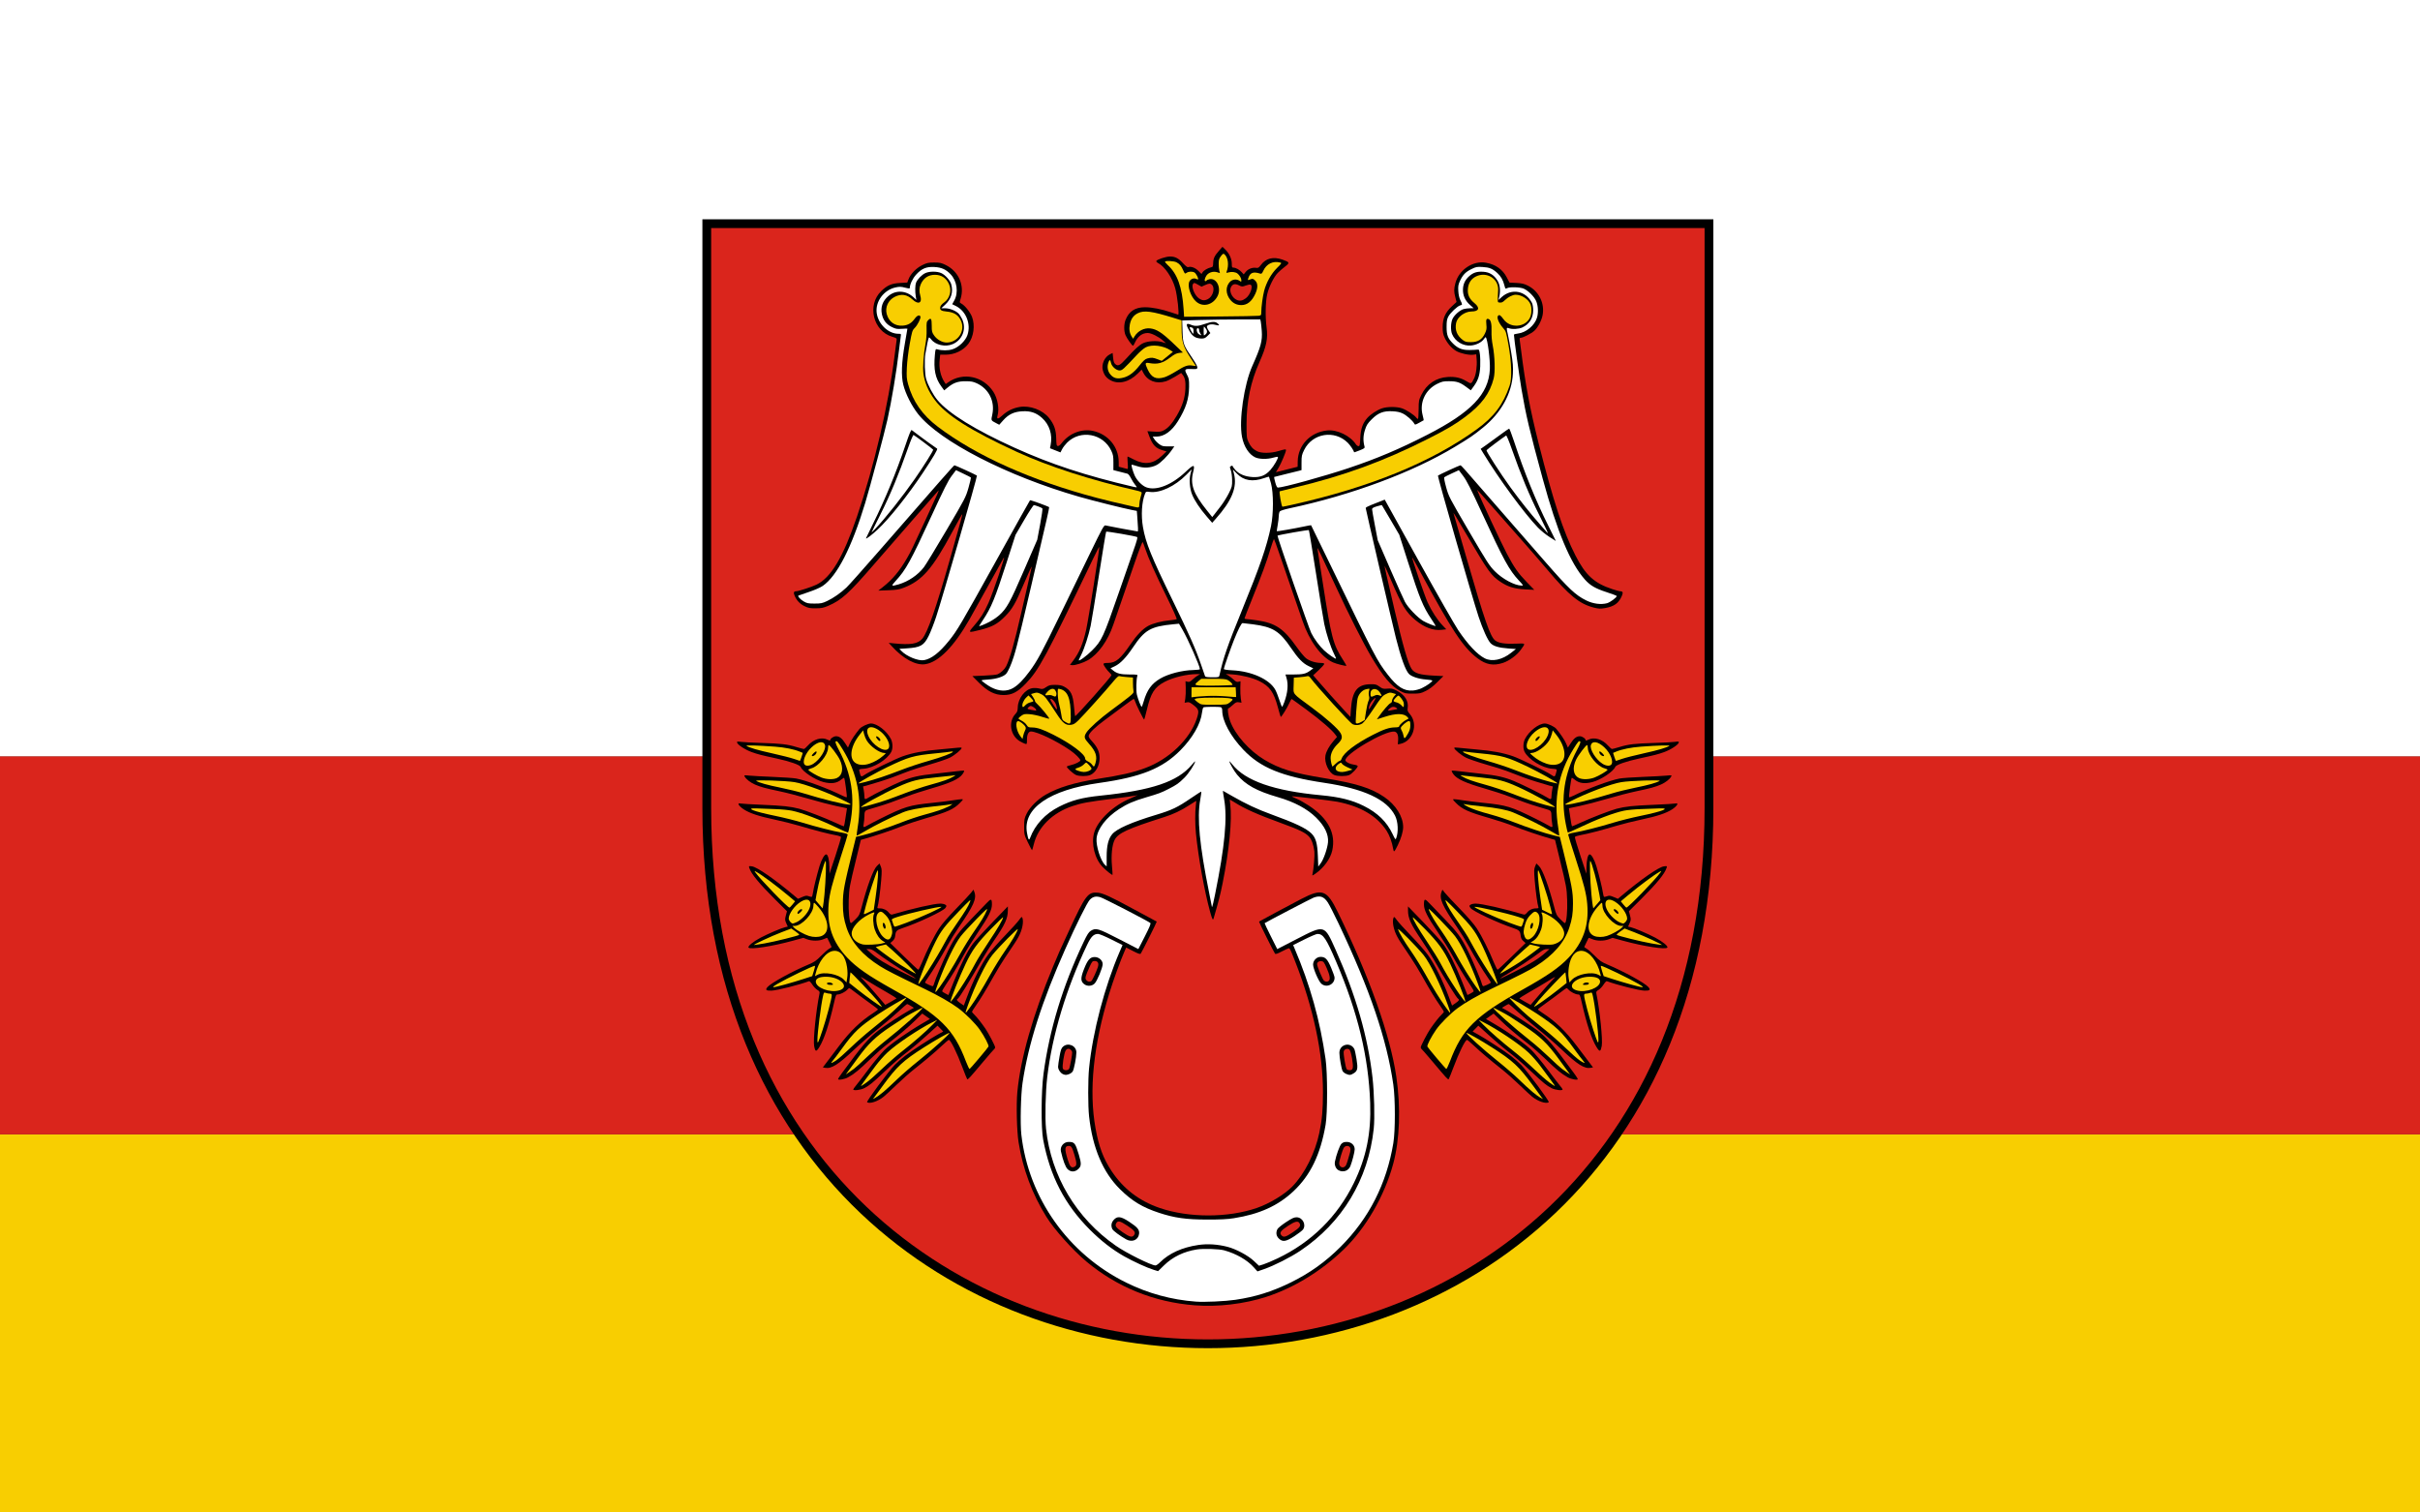 <?xml version="1.0" encoding="UTF-8" standalone="no"?>
<!-- Created with Inkscape (http://www.inkscape.org/) -->
<svg
   xmlns:dc="http://purl.org/dc/elements/1.1/"
   xmlns:cc="http://web.resource.org/cc/"
   xmlns:rdf="http://www.w3.org/1999/02/22-rdf-syntax-ns#"
   xmlns:svg="http://www.w3.org/2000/svg"
   xmlns="http://www.w3.org/2000/svg"
   xmlns:xlink="http://www.w3.org/1999/xlink"
   xmlns:sodipodi="http://sodipodi.sourceforge.net/DTD/sodipodi-0.dtd"
   xmlns:inkscape="http://www.inkscape.org/namespaces/inkscape"
   version="1.0"
   width="800"
   height="500"
   id="svg2"
   sodipodi:version="0.32"
   inkscape:version="0.45.1"
   sodipodi:docname="POL_Sułkowice_COA_new.svg"
   inkscape:output_extension="org.inkscape.output.svg.inkscape"
   sodipodi:docbase="C:\Users\Mistrz\Desktop">
  <rect width="100%" height="100%" fill="#333333" stroke="none"/>
  <sodipodi:namedview
     inkscape:window-height="974"
     inkscape:window-width="1280"
     inkscape:pageshadow="2"
     inkscape:pageopacity="0.0"
     guidetolerance="10.0"
     gridtolerance="10.0"
     objecttolerance="10.0"
     borderopacity="1.0"
     bordercolor="#666666"
     pagecolor="#ffffff"
     id="base"
     inkscape:zoom="0.79575897"
     inkscape:cx="384.54037"
     inkscape:cy="311.60576"
     inkscape:window-x="-8"
     inkscape:window-y="-8"
     inkscape:current-layer="svg2" />
  <defs
     id="defs4" />
  <g
     transform="translate(1811.719,267.791)"
     id="layer1" />
  <g
     id="g2238"
     transform="translate(0,-170)">
    <rect
       y="545"
       x="0"
       height="125"
       width="800"
       id="rect2196"
       style="opacity:1;fill:#f8ce01;fill-opacity:1;fill-rule:nonzero;stroke:none;stroke-width:3.483;stroke-linejoin:miter;stroke-miterlimit:4;stroke-dasharray:none;stroke-opacity:1" />
    <rect
       y="420"
       x="0"
       height="125"
       width="800"
       id="rect2198"
       style="opacity:1;fill:#da251c;fill-opacity:1;fill-rule:nonzero;stroke:none;stroke-width:3.483;stroke-linejoin:miter;stroke-miterlimit:4;stroke-dasharray:none;stroke-opacity:1" />
    <rect
       y="170"
       x="0"
       height="250"
       width="800"
       id="rect2200"
       style="opacity:1;fill:#ffffff;fill-opacity:1;fill-rule:nonzero;stroke:none;stroke-width:3.483;stroke-linejoin:miter;stroke-miterlimit:4;stroke-dasharray:none;stroke-opacity:1" />
    <g
       transform="matrix(0.557,0,0,0.557,232.197,242.492)"
       id="g2181">
      <path
         d="M 2.602,2.602 L 597.398,2.602 L 597.398,349.501 C 597.398,773.371 2.602,773.357 2.602,349.501 L 2.602,2.602 z "
         id="path3770"
         style="fill:#da251c;fill-opacity:1;fill-rule:evenodd;stroke:#000000;stroke-width:5.203;stroke-linecap:butt;stroke-linejoin:miter;marker:none;marker-start:none;marker-mid:none;marker-end:none;stroke-miterlimit:4;stroke-dasharray:none;stroke-dashoffset:0;stroke-opacity:1;visibility:visible;display:inline;overflow:visible;enable-background:accumulate" />
      <path
         d="M 292.174,644.558 C 268.029,642.664 246.143,633.812 227.87,618.548 C 219.793,611.801 208.772,599.485 204.168,592.06 C 195.633,578.296 190.178,563.665 187.642,547.731 C 186.601,541.193 186.219,525.456 186.919,518.002 C 188.792,498.089 196.126,472.314 208.109,443.532 C 211.603,435.14 211.568,435.219 217.574,422.246 C 227.461,400.888 228.805,399.13 234.832,399.676 C 237.687,399.935 242.887,402.326 255.068,408.981 C 257.8,410.474 262.164,412.819 264.765,414.192 C 267.367,415.565 269.565,416.749 269.651,416.824 C 269.824,416.974 260.853,434.92 260.147,435.836 C 259.806,436.278 258.712,435.911 255.609,434.314 L 251.521,432.209 L 250.434,434.67 C 248.119,439.914 243.691,452.159 241.412,459.614 C 232.015,490.365 229.296,517.15 233.31,539.441 C 235.269,550.325 237.927,557.43 242.795,564.801 C 249.762,575.349 259.221,582.615 271.429,586.794 C 288.691,592.704 311.966,592.694 329.096,586.769 C 336.507,584.206 345.397,578.845 350.01,574.157 C 357.391,566.657 363.659,554.23 366.157,542.143 C 367.822,534.086 368.291,528.809 368.302,518.032 C 368.326,494.934 362.653,468.219 351.875,440.669 C 349.048,433.442 348.67,432.652 348.042,432.652 C 347.749,432.652 345.887,433.497 343.905,434.528 C 341.171,435.952 340.19,436.266 339.837,435.829 C 339.178,435.015 330.192,416.967 330.369,416.814 C 330.677,416.549 349.262,406.598 355.373,403.426 C 367.9,396.926 370.606,397.892 377.108,411.189 C 395.876,449.57 408.211,484.252 411.829,508.809 C 414.557,527.319 413.885,546.221 409.988,560.604 C 404.813,579.705 393.79,598.726 380.455,611.569 C 367.224,624.312 350.864,634.299 334.62,639.551 C 321.505,643.791 305.885,645.633 292.174,644.558 z M 256.172,602.909 C 257.321,601.269 256.543,600.18 252.159,597.292 C 247.778,594.406 246.518,594.144 245.567,595.921 C 244.739,597.468 245.516,598.519 249.505,601.247 C 253.652,604.084 255.096,604.445 256.172,602.909 z M 350.415,601.221 C 354.551,598.44 355.274,597.472 354.412,595.862 C 353.569,594.286 351.689,594.698 347.666,597.339 C 343.061,600.362 342.242,601.59 343.794,603.142 C 345.024,604.372 346.262,604.013 350.415,601.221 z M 221.042,562.243 C 222.272,561.585 222.212,559.966 220.781,555.186 C 219.443,550.717 218.963,549.961 217.463,549.961 C 215.007,549.961 214.857,551.651 216.757,557.906 C 218.139,562.455 219.006,563.333 221.042,562.243 z M 381.555,562.002 C 381.957,561.6 382.515,560.376 382.795,559.282 C 383.075,558.188 383.613,556.351 383.99,555.199 C 384.825,552.65 384.86,551.28 384.109,550.529 C 383.195,549.615 381.445,549.871 380.708,551.026 C 379.879,552.324 377.94,558.78 377.938,560.248 C 377.934,562.461 380.064,563.494 381.555,562.002 z M 217.66,504.152 C 217.917,503.672 218.48,501.213 218.91,498.687 C 219.652,494.335 219.649,494.046 218.86,493.174 C 217.754,491.952 216.461,492.009 215.61,493.317 C 214.621,494.838 213.368,503.054 213.957,504.156 C 214.581,505.321 217.036,505.318 217.66,504.152 z M 385.959,503.778 C 386.498,502.159 385.054,493.847 384.061,492.854 C 383.05,491.843 380.984,492.431 380.633,493.829 C 380.301,495.154 381.709,503.59 382.403,504.425 C 382.676,504.755 383.495,505.024 384.222,505.024 C 385.229,505.024 385.642,504.728 385.959,503.778 z M 230.797,452.147 C 231.394,451.767 233.718,446.841 234.683,443.91 C 235.454,441.569 234.763,440.221 232.793,440.221 C 231.477,440.221 231.24,440.493 229.806,443.65 C 227.202,449.384 226.926,450.53 227.897,451.603 C 228.76,452.557 229.835,452.759 230.797,452.147 z M 371.81,451.951 C 372.779,450.983 372.387,448.658 370.551,444.478 C 369.006,440.959 368.623,440.438 367.479,440.305 C 365.985,440.13 364.809,440.912 364.809,442.079 C 364.809,443.399 368.131,451.293 368.954,451.928 C 369.922,452.674 371.077,452.684 371.81,451.951 z "
         id="path2940"
         style="fill:#000000" />
      <path
         d="M 301.321,411.011 C 297.989,398.945 294.358,378.867 292.928,364.605 C 292.377,359.108 292.346,351.948 292.857,347.863 C 293.044,346.367 293.139,345.143 293.07,345.143 C 293,345.143 291.124,346.329 288.901,347.778 C 284.11,350.901 279.495,353.084 273.989,354.831 C 252.325,361.708 246.717,364.293 244.642,368.36 C 243.142,371.301 242.51,377.494 243.075,383.714 C 243.334,386.565 243.484,388.981 243.407,389.082 C 243.194,389.366 239.921,386.773 237.714,384.571 C 232.886,379.755 230.593,370.643 232.535,363.993 C 234.694,356.596 243.928,347.885 254.048,343.696 C 257.298,342.351 259.478,341.201 257.274,341.994 C 256.795,342.167 250.516,343.044 243.319,343.943 C 228.908,345.745 225.063,346.446 219.669,348.256 C 207.688,352.276 199.117,360.764 196.659,371.041 C 196.208,372.927 195.746,374.471 195.633,374.471 C 195.52,374.471 194.425,372.398 193.201,369.866 C 191.001,365.317 190.974,365.203 190.974,360.515 C 190.974,356.128 191.089,355.536 192.495,352.678 C 194.371,348.865 199.058,344.209 203.746,341.503 C 211.098,337.257 220.979,334.248 234.474,332.145 C 248.969,329.886 255.333,328.438 262.761,325.708 C 276.856,320.529 289.256,308.707 293.34,296.555 C 294.921,291.854 294.713,290.866 291.638,288.451 C 289.463,286.742 288.778,286.44 287.608,286.674 L 286.2,286.956 L 286.599,284.475 C 286.818,283.111 286.935,280.233 286.86,278.079 L 286.722,274.162 L 287.96,274.473 C 288.961,274.724 289.532,274.465 290.936,273.122 C 291.892,272.208 293.312,271.125 294.093,270.716 L 295.512,269.971 L 293.536,269.952 C 287.711,269.896 279.479,271.85 274.429,274.487 C 268.277,277.7 266.124,281.09 263.725,291.337 C 263.01,294.394 262.304,296.895 262.157,296.895 C 261.779,296.895 257.086,287.39 256.695,285.832 C 256.498,285.047 256.131,284.632 255.76,284.775 C 255.423,284.904 252.629,286.904 249.55,289.221 C 246.472,291.537 241.579,295.176 238.678,297.307 C 233.207,301.325 229.869,304.529 229.307,306.299 C 229.05,307.109 229.475,307.868 231.311,309.877 C 234.489,313.354 235.734,316.143 235.732,319.776 C 235.729,324.345 233.448,328.458 230.154,329.834 C 228.148,330.672 223.779,330.661 221.747,329.812 C 220.164,329.15 216.281,325.646 216.281,324.879 C 216.281,324.66 217.402,324.23 218.773,323.923 C 221.272,323.364 224.322,321.831 224.322,321.134 C 224.322,320.207 221.248,317.191 218.088,315.017 C 210.095,309.519 198.518,303.99 194.997,303.99 C 193.521,303.99 192.63,305.822 192.63,308.858 C 192.63,311.504 192.584,311.609 191.565,311.305 C 190.98,311.13 189.63,310.488 188.565,309.878 C 182.721,306.528 181.352,298.198 185.87,293.481 C 186.862,292.446 187.117,291.688 187.179,289.598 C 187.336,284.359 191.473,278.98 195.89,278.274 C 196.962,278.102 198.771,278.197 199.91,278.484 C 201.835,278.968 202.126,278.91 204.012,277.662 C 205.769,276.499 206.491,276.321 209.387,276.333 C 211.868,276.343 213.222,276.606 214.625,277.351 C 218.693,279.51 219.915,281.998 220.57,289.452 C 220.823,292.343 221.107,294.784 221.2,294.877 C 221.614,295.291 242.717,271.517 242.751,270.598 C 242.761,270.313 242.313,269.674 241.755,269.178 C 240.306,267.893 238.04,264.703 238.04,263.949 C 238.04,263.487 238.793,263.31 240.76,263.309 C 245.279,263.306 248.169,260.904 254.065,252.252 C 257.807,246.761 261.327,243.103 264.568,241.34 C 267.365,239.817 272.614,238.448 277.352,238.005 C 279.332,237.82 281.177,237.53 281.453,237.359 C 281.763,237.167 279.433,231.926 275.323,223.573 C 268.67,210.05 264.611,200.925 262.701,195.196 C 262.138,193.505 261.517,191.87 261.322,191.564 C 261.121,191.248 259.09,196.476 256.636,203.626 C 254.254,210.566 250.571,221.247 248.452,227.361 C 246.332,233.475 244.273,239.435 243.874,240.606 C 240.633,250.135 234.926,258.117 228.816,261.667 C 226.166,263.207 221.152,264.808 219.517,264.637 L 218.144,264.493 L 220.1,261.897 C 223.752,257.048 225.94,251.802 227.797,243.444 C 229.108,237.541 235.877,194.767 235.551,194.441 C 235.442,194.332 233.738,197.596 231.766,201.696 C 203.602,260.233 199.72,267.434 191.983,275.496 C 186.982,280.706 183.694,282.395 178.615,282.362 C 173.486,282.329 169.247,280.173 164.047,274.951 L 160.228,271.116 L 167.087,270.845 C 170.859,270.696 174.489,270.344 175.155,270.063 C 177.072,269.254 179.351,267.124 180.294,265.262 C 182.437,261.028 185.311,250.887 189.09,234.22 C 190.034,230.057 191.855,222.155 193.137,216.66 C 194.419,211.165 195.466,206.482 195.463,206.254 C 195.457,205.687 193.548,209.826 190.418,217.191 C 185.826,228 183.823,231.431 179.622,235.685 C 175.178,240.185 172.038,241.897 164.969,243.676 C 157.604,245.528 157.525,245.482 161.096,241.387 C 165.08,236.819 167.278,233.349 169.813,227.624 C 172.623,221.278 180.251,198.733 178.864,200.872 C 178.611,201.262 174.463,208.712 169.646,217.428 C 164.829,226.143 159.797,235.19 158.463,237.531 C 149.305,253.613 140.169,262.868 132.286,264.05 C 126.704,264.887 119.263,260.908 112.464,253.45 L 110.583,251.387 L 113.647,251.699 C 123.597,252.711 127.839,252.015 130.505,248.933 C 133.632,245.318 138.675,230.816 146.964,201.603 C 154.038,176.671 154.419,175.275 154.208,175.064 C 154.109,174.965 151.491,179.609 148.39,185.384 C 136.57,207.401 130.455,214.446 119.486,218.683 C 116.783,219.727 115.242,219.976 110.324,220.162 L 104.411,220.387 L 107.013,218.348 C 112.811,213.804 117.082,208.706 121.456,201.111 C 123.739,197.145 124.564,195.44 132.327,178.64 C 140.217,161.567 140.771,160.297 139.957,161.138 C 139.075,162.049 110.895,194.338 101.587,205.101 C 86.842,222.152 82.515,226.059 74.644,229.429 C 71.823,230.638 70.671,230.865 67.279,230.885 C 63.813,230.905 62.889,230.728 60.586,229.596 C 57.8,228.228 55.909,226.201 54.685,223.272 C 53.95,221.512 54.266,220.766 55.755,220.746 C 57.134,220.727 64.991,218.17 67.691,216.862 C 76.338,212.671 83.506,200.639 91.731,176.511 C 102.02,146.329 110.422,110.336 114.091,80.725 C 114.623,76.432 115.149,72.384 115.259,71.73 C 115.442,70.64 115.227,70.471 112.702,69.727 C 101.281,66.361 97.55,50.872 106.164,42.584 C 109.704,39.178 112.301,38.055 117.261,37.788 L 121.596,37.555 L 122.38,35.502 C 123.567,32.393 126.93,28.96 130.518,27.193 C 133.256,25.845 134.083,25.665 137.523,25.665 C 140.952,25.665 141.793,25.847 144.489,27.174 C 152.081,30.912 155.731,39.273 153.236,47.211 C 152.553,49.383 152.559,49.418 153.72,50.04 C 155.766,51.134 158.956,55.127 160.02,57.924 C 161.942,62.976 161.005,69.787 157.813,73.973 C 154.844,77.866 149.691,80.34 144.532,80.35 L 141.134,80.357 L 140.815,83.335 C 140.286,88.28 141.318,93.035 143.718,96.706 L 144.425,97.787 L 145.802,96.807 C 154.644,90.51 166.755,93.062 172.745,102.484 C 175.245,106.416 176.306,112.566 175.168,116.533 C 174.519,118.797 175.489,118.755 178.021,116.411 C 180.909,113.737 184.304,112.07 188.235,111.398 C 194.434,110.337 201.969,113.163 205.784,117.979 C 208.738,121.709 209.87,124.924 209.986,129.919 C 210.078,133.854 210.198,134.43 210.952,134.55 C 211.49,134.636 212.33,134.015 213.19,132.894 C 217.679,127.049 225.061,124.153 231.794,125.597 C 240.754,127.518 247.007,135.021 247.084,143.941 L 247.109,146.847 L 249.315,147.417 C 250.528,147.73 251.791,148.067 252.122,148.165 C 252.592,148.305 252.655,147.516 252.409,144.571 C 252.236,142.496 252.221,140.798 252.376,140.798 C 252.53,140.798 254.167,141.587 256.013,142.551 C 262.419,145.898 267.636,145.221 272.714,140.383 L 275.458,137.768 L 273.194,137.108 C 269.039,135.897 267.19,133.967 265.254,128.823 L 264.105,125.769 L 268.001,126.012 C 271.307,126.219 272.182,126.109 273.771,125.289 C 276.423,123.921 278.734,121.327 281.497,116.615 C 284.826,110.938 286.392,106.126 286.656,100.762 C 286.877,96.278 286.444,94.078 284.977,92.228 L 284.159,91.197 L 280.612,93.373 C 278.66,94.57 276.126,95.832 274.978,96.178 C 269.268,97.901 264.162,95.921 261.633,91.004 L 260.717,89.222 L 258.394,91.544 C 253.312,96.626 247.062,98.173 242.231,95.543 C 239.766,94.202 238.431,92.472 237.657,89.618 C 236.702,86.093 238.674,81.684 241.909,80.112 L 243.479,79.348 L 243.77,82.251 C 243.993,84.481 244.31,85.355 245.137,86.024 C 246.741,87.324 247.835,86.754 251.513,82.706 C 256.861,76.819 259.429,74.491 261.691,73.481 C 264.522,72.216 269.727,71.924 272.807,72.858 L 275.172,73.574 L 273.28,71.901 C 270.733,69.649 266.345,67.48 264.337,67.48 C 261.046,67.48 258.392,69.457 256.728,73.147 C 256.257,74.193 255.734,75.048 255.567,75.048 C 255.019,75.048 251.872,70.596 251.097,68.723 C 250.118,66.359 250.128,62.366 251.119,59.803 C 253.114,54.644 256.783,52.222 262.627,52.209 C 266.813,52.2 272.397,53.284 278.107,55.214 C 280.363,55.977 282.275,56.6 282.356,56.6 C 283.114,56.6 281.88,45.452 280.618,40.9 C 278.879,34.623 274.427,28.056 270.53,26.021 C 269.798,25.638 269.278,25.089 269.374,24.799 C 269.67,23.913 275.033,22.12 277.465,22.094 C 280.527,22.062 282.516,23.089 285.309,26.145 C 286.891,27.876 287.875,28.598 288.384,28.403 C 289.941,27.805 292.492,28.747 294.349,30.604 L 296.208,32.463 L 296.902,31.406 C 297.643,30.275 299.961,28.934 301.898,28.515 C 302.95,28.288 303.088,28.005 303.149,25.946 C 303.231,23.192 303.963,21.657 306.646,18.611 L 308.651,16.336 L 310.283,17.902 C 312.676,20.198 314.196,23.466 314.196,26.311 C 314.196,28.396 314.317,28.692 315.166,28.692 C 316.533,28.692 318.849,29.975 320.156,31.455 L 321.266,32.713 L 322.469,31.21 C 323.847,29.487 326.395,28.483 328.556,28.81 C 329.86,29.007 330.218,28.797 331.477,27.096 C 334.431,23.102 338.843,22.028 344.346,23.962 C 348.599,25.457 348.737,25.848 345.796,28.073 C 344.416,29.116 342.478,30.8 341.49,31.815 C 339.092,34.275 336.223,40.105 335.179,44.639 C 334.178,48.986 334.02,58.118 334.842,64.085 C 335.75,70.671 334.776,75.432 330.615,84.745 C 325.415,96.383 322.959,108.134 322.952,121.404 C 322.947,129.047 323.03,129.863 324.034,132.041 C 325.372,134.943 326.64,136.34 329.096,137.617 C 331.687,138.964 337.308,138.935 341.919,137.55 C 345.715,136.411 346.362,136.335 346.362,137.029 C 346.362,138.087 343.439,145.014 341.95,147.488 L 340.373,150.106 L 346.821,148.491 L 353.269,146.877 L 353.317,143.719 C 353.466,134.076 360.774,126.38 370.785,125.324 C 376.702,124.699 384.526,128.478 387.864,133.572 C 388.252,134.164 388.943,134.649 389.399,134.649 C 390.121,134.649 390.259,134.019 390.461,129.8 C 390.721,124.359 391.871,121.048 394.563,117.982 C 396.525,115.747 400.388,113.209 403.361,112.201 C 406.47,111.146 412.116,111.142 415.175,112.192 C 417.881,113.121 422.595,116.185 423.662,117.709 C 424.061,118.279 424.538,118.595 424.722,118.412 C 424.905,118.228 425.07,115.683 425.088,112.755 C 425.118,107.688 425.197,107.274 426.727,104.165 C 429.882,97.755 435.464,93.994 442.421,93.592 C 446.918,93.331 450.054,94.042 453.461,96.094 C 456.336,97.825 456.295,97.839 457.951,94.552 C 459.167,92.138 459.834,87.297 459.52,83.154 L 459.292,80.143 L 457.451,80.39 C 454.951,80.726 449.81,79.589 447.376,78.163 C 444.677,76.581 442.059,73.586 440.57,70.375 C 439.563,68.205 439.338,67.021 439.341,63.932 C 439.347,58.812 440.942,55.235 444.822,51.643 L 447.589,49.081 L 446.879,46.356 C 445.986,42.928 445.988,41.413 446.887,37.961 C 448.959,30.006 457.31,24.393 465.016,25.776 C 470.779,26.81 474.937,29.738 477.406,34.501 L 478.999,37.573 L 483.042,37.777 C 486.27,37.94 487.637,38.254 489.824,39.336 C 496.408,42.591 500.01,49.758 498.66,56.914 C 498.045,60.174 495.8,64.355 493.633,66.279 C 491.951,67.771 487.003,70.318 485.786,70.318 C 484.999,70.318 484.911,70.562 485.143,72.092 C 485.291,73.068 485.637,75.675 485.911,77.886 C 488.386,97.841 491.255,113.045 496.308,132.993 C 505,167.308 510.951,185.435 518.147,199.518 C 524.143,211.252 529.369,216.018 540.066,219.512 C 542.132,220.187 544.147,220.742 544.544,220.746 C 546.24,220.763 546.56,221.451 545.76,223.364 C 543.896,227.827 541.198,229.805 535.686,230.75 C 532.906,231.227 531.973,231.189 529.163,230.482 C 520.557,228.321 514.403,223.316 501.473,207.967 C 498.515,204.455 492.161,197.111 487.354,191.648 C 457.841,158.108 459.621,160.094 460.015,161.138 C 461.662,165.506 474.066,192.057 477.472,198.507 C 481.803,206.707 484.079,209.965 489.117,215.174 L 493.708,219.922 L 488.504,219.664 C 482.055,219.343 478.109,218.161 473.763,215.246 C 468.121,211.462 466.54,209.274 453.975,187.864 C 446.802,175.641 445.325,173.264 445.893,174.856 C 446.032,175.246 449.565,187.379 453.743,201.818 C 464.245,238.112 467.564,247.649 470.492,249.952 C 472.483,251.518 476.131,252.103 482.493,251.876 C 488.931,251.646 488.67,251.352 485.709,255.506 C 483.438,258.692 478.877,262.053 475.178,263.268 C 469.436,265.153 465.034,264.352 459.971,260.503 C 451.455,254.03 444.663,243.744 425.83,208.809 C 423.36,204.225 421.285,200.528 421.22,200.593 C 420.901,200.912 428.796,223.874 430.45,227.438 C 432.87,232.652 436.114,237.669 439.124,240.851 L 441.483,243.346 L 438.741,243.662 C 433.759,244.236 428.399,242.23 423.073,237.798 C 417.59,233.235 415.131,229.199 408.792,214.353 C 406.904,209.93 405.202,206.137 405.012,205.923 C 404.69,205.563 405.582,209.566 410.736,231.618 C 415.744,253.049 418.803,263.649 420.902,266.853 C 422.604,269.449 425.855,270.43 434.107,270.836 L 439.783,271.116 L 436.135,274.749 C 433.607,277.266 431.499,278.865 429.276,279.952 C 426.326,281.394 425.7,281.522 421.572,281.522 C 417.345,281.522 416.896,281.424 414.004,279.875 C 408.694,277.03 404.043,271.476 396.886,259.43 C 392.302,251.715 383.42,234.152 376.243,218.61 C 367.088,198.785 364.734,193.926 365.012,195.432 C 365.156,196.213 366.557,205.153 368.126,215.299 C 373.228,248.292 374.276,252.287 380.27,261.59 C 381.42,263.376 382.295,264.904 382.213,264.985 C 381.896,265.302 376.286,263.892 374.27,262.988 C 367.262,259.846 360.135,250.116 356.143,238.241 C 355.487,236.289 352.693,228.201 349.935,220.266 C 347.176,212.331 343.723,202.326 342.26,198.034 C 340.798,193.741 339.458,190.064 339.281,189.863 C 339.105,189.662 338.157,192.217 337.174,195.54 C 334.98,202.959 332.029,210.996 326.219,225.381 C 323.769,231.446 321.764,236.608 321.764,236.852 C 321.764,237.095 322.322,237.294 323.005,237.294 C 323.687,237.294 326.479,237.626 329.21,238.032 C 340.128,239.653 344.957,242.89 352.589,253.704 C 354.644,256.616 357.173,259.669 358.208,260.489 C 360.28,262.13 363.945,263.296 367.056,263.305 C 368.345,263.309 369.067,263.523 369.067,263.901 C 369.067,264.226 367.591,265.876 365.788,267.569 L 362.51,270.645 L 364.714,273.246 C 368.009,277.132 377.848,288.152 381.441,291.981 L 384.598,295.344 L 384.908,290.798 C 385.645,279.983 388.688,276.064 396.441,275.945 C 399.444,275.899 399.974,276.037 401.803,277.343 C 403.643,278.657 404.088,278.771 406.55,278.562 C 408.863,278.365 409.656,278.528 411.892,279.659 C 416.862,282.174 419.256,285.925 418.574,290.128 C 418.339,291.577 418.53,292.093 419.898,293.691 C 425.021,299.676 421.733,309.847 414.188,311.356 L 412.736,311.647 L 412.917,309.119 C 413.13,306.138 412.334,304.296 410.733,304.067 C 405.17,303.272 380.392,317.932 381.67,321.263 C 382.067,322.299 384.281,323.348 386.797,323.693 C 387.972,323.854 388.933,324.238 388.933,324.546 C 388.933,325.549 385.483,329.167 383.892,329.832 C 381.873,330.675 377.04,330.662 374.993,329.807 C 371.708,328.434 368.991,322.436 369.771,318.277 C 370.233,315.813 371.985,312.632 374.469,309.743 L 376.64,307.218 L 375.73,305.941 C 373.747,303.155 366.987,297.294 358.753,291.219 C 353.993,287.707 349.949,284.784 349.767,284.724 C 349.585,284.664 348.951,285.728 348.357,287.089 C 347.124,289.918 343.556,295.666 343.233,295.343 C 343.114,295.225 342.375,292.73 341.59,289.799 C 339.126,280.602 336.781,277.267 330.552,274.1 C 326.911,272.248 319.841,270.473 314.716,270.123 L 310.648,269.846 L 312.304,270.882 C 313.215,271.453 314.636,272.564 315.463,273.351 C 316.632,274.464 317.234,274.716 318.169,274.481 L 319.372,274.179 L 319.268,278.087 C 319.21,280.236 319.341,283.102 319.559,284.455 L 319.955,286.916 L 318.376,286.662 C 317.015,286.443 316.511,286.673 314.709,288.34 C 313.56,289.403 312.412,290.273 312.159,290.273 C 311.449,290.273 312.089,294.892 313.213,297.882 C 316.275,306.027 324.548,315.363 333.448,320.714 C 342.516,326.168 350.665,328.682 368.924,331.661 C 388.036,334.78 396.773,337.513 404.604,342.822 C 411.525,347.515 415.896,354.455 415.896,360.753 C 415.896,363.326 414.675,367.471 412.797,371.28 C 410.619,375.697 410.349,375.929 409.982,373.704 C 409.332,369.763 407.806,365.557 406.05,362.862 C 400.316,354.062 390.477,348.308 376.635,345.659 C 373.269,345.015 350.045,342.248 349.827,342.466 C 349.736,342.557 351.045,343.219 352.735,343.938 C 354.426,344.656 357.674,346.48 359.954,347.99 C 371.486,355.627 376.081,364.515 373.788,374.744 C 372.719,379.517 368.735,384.991 363.913,388.314 C 361.842,389.742 361.835,389.743 362.108,388.613 C 362.78,385.834 363.479,377.431 363.221,375.233 C 362.753,371.251 361.588,368.064 359.96,366.31 C 357.841,364.027 354.236,362.282 343.751,358.465 C 329.288,353.199 321.758,349.841 315.621,345.921 C 314.194,345.009 313,344.302 312.968,344.349 C 312.936,344.395 313.075,345.711 313.277,347.272 C 314.444,356.313 312.693,374.365 308.735,394.101 C 307.383,400.839 306.411,404.645 303.448,414.796 C 302.996,416.343 302.595,415.63 301.321,411.011 z M 198.015,291.011 C 197.697,290.182 195.746,288.854 194.848,288.854 C 194.489,288.854 193.827,289.261 193.377,289.758 C 192.525,290.699 192.696,290.769 197.936,291.636 C 198.123,291.667 198.159,291.385 198.015,291.011 z M 411.375,290.899 C 412.688,290.646 412.716,290.593 411.876,289.979 C 410.658,289.088 409.244,289.185 407.972,290.246 C 406.504,291.471 406.639,291.82 408.446,291.467 C 409.291,291.302 410.609,291.046 411.375,290.899 z M 210.008,288.419 C 209.428,286.419 207.2,284.059 206.527,284.732 C 206.357,284.902 207.142,286.46 208.272,288.194 C 210.495,291.606 210.947,291.664 210.008,288.419 z M 397.884,287.385 C 398.893,285.721 399.632,284.271 399.527,284.161 C 399.151,283.769 396.84,286.281 396.204,287.774 C 395.572,289.258 395.308,291.151 395.803,290.656 C 395.939,290.521 396.875,289.048 397.884,287.385 z M 322.544,46.854 C 325.214,44.868 327.057,39.466 325.294,38.79 C 324.894,38.636 323.612,38.876 322.444,39.321 C 320.396,40.103 320.254,40.098 318.391,39.176 C 316.154,38.07 314.78,38.351 313.772,40.122 C 312.418,42.498 314.248,46.6 317.231,47.875 C 318.996,48.63 320.561,48.33 322.544,46.854 z M 300.05,47.354 C 302.92,45.869 304.361,41.036 302.534,39.018 C 301.55,37.93 300.751,37.942 298.242,39.081 L 296.241,39.989 L 294.035,38.756 C 291.925,37.577 291.802,37.561 291.197,38.387 C 290.003,40.02 292.183,45.27 294.782,47.022 C 296.636,48.272 298.097,48.364 300.05,47.354 z "
         id="path2418"
         style="fill:#000000" />
      <path
         d="M 316.325,641.293 C 328.202,639.541 337.879,636.522 348.963,631.108 C 360.379,625.533 369.771,618.826 378.781,609.816 C 395.62,592.977 406.059,572.453 410.066,548.306 C 411.278,540.998 411.272,521.967 410.054,513.539 C 406.15,486.518 396.261,457.414 377.604,418.037 C 374.967,412.47 372.076,406.812 371.181,405.463 C 368.845,401.944 366.68,401.195 362.822,402.572 C 361.508,403.042 334.482,417.137 333.68,417.771 C 333.6,417.835 335.253,421.321 337.354,425.517 L 341.175,433.147 L 352.68,427.223 C 369.462,418.583 369.09,418.479 375.893,433.72 C 387.845,460.496 394.932,485.06 397.695,509.282 C 398.744,518.486 399.107,533.507 398.432,539.791 C 395.195,569.91 379.802,595.479 354.844,612.194 C 348.945,616.144 339.355,620.995 333.284,623.1 L 329.43,624.436 L 327.22,621.978 C 323.315,617.635 316.832,613.918 309.702,611.934 C 306.723,611.105 297.345,610.797 293.482,611.402 C 285.75,612.612 279.156,615.802 273.996,620.826 L 270.442,624.288 L 267.84,623.495 C 263.959,622.311 255.739,618.556 250.353,615.506 C 243.247,611.483 236.612,606.334 229.953,599.674 C 215.036,584.756 206.325,567.941 202.238,546.177 C 200.939,539.262 201.063,517.495 202.461,507.099 C 205.979,480.925 213.811,455.151 226.135,429.195 C 228.398,424.427 229.284,423.037 230.547,422.267 C 233.563,420.427 234.804,420.795 247.263,427.217 L 258.742,433.134 L 262.578,425.616 C 265.494,419.9 266.272,417.988 265.826,417.638 C 264.098,416.287 237.95,402.809 236.12,402.326 C 233.367,401.601 231.633,402.049 229.86,403.943 C 228.312,405.597 221.744,418.804 215.465,432.889 C 201.489,464.239 193.444,489.419 190,512.593 C 188.965,519.551 188.565,536.885 189.292,543.243 C 193.596,580.913 217.109,614.103 251.521,631.081 C 264.583,637.526 278.409,641.298 292.91,642.374 C 298.003,642.752 310.271,642.186 316.325,641.293 z M 271.569,619.077 C 276.942,613.705 284.667,610.195 294.267,608.765 C 299.734,607.95 305.666,608.317 311.594,609.835 C 316.626,611.124 323.757,614.923 327.212,618.155 L 330.33,621.071 L 333.024,620.235 C 334.506,619.775 338.273,618.181 341.395,616.693 C 361.455,607.131 376.908,591.879 386.582,572.091 C 393.997,556.925 396.975,542.366 396.335,524.418 C 395.362,497.15 388.999,470.734 376.167,440.694 C 370.249,426.839 368.437,424.138 365.063,424.138 C 364.396,424.138 360.872,425.63 357.231,427.454 L 350.61,430.771 L 351.366,432.539 C 360.655,454.296 366.547,475.285 369.854,498.402 C 371.051,506.771 371.058,530.542 369.866,537.426 C 366.802,555.12 360.895,567.353 350.847,576.813 C 341.634,585.488 330.59,590.489 315.379,592.875 C 311.546,593.476 307.372,593.686 299.532,593.671 C 287.083,593.647 280.222,592.689 271.128,589.705 C 261.167,586.437 254.996,582.707 247.817,575.615 C 237.734,565.655 231.575,551.145 229.499,532.46 C 228.807,526.236 228.804,510.716 229.494,503.842 C 231.663,482.228 238.724,455.35 247.671,434.658 L 249.36,430.75 L 242.76,427.444 C 239.13,425.626 235.572,424.139 234.853,424.14 C 232.235,424.143 230.69,425.677 228.333,430.611 C 215.9,456.64 207.646,483.999 204.671,509.045 C 203.632,517.787 203.262,533.438 203.943,539.791 C 206.951,567.843 221.887,592.868 245.372,609.202 C 251.623,613.551 266.317,620.855 268.904,620.9 C 269.36,620.908 270.559,620.088 271.569,619.077 z M 251.492,605.403 C 247.832,603.361 243.755,600.327 243.286,599.298 C 242.388,597.328 242.678,595.489 244.144,593.848 C 246.249,591.492 248.367,591.741 253.193,594.909 C 258.32,598.275 259.502,599.719 259.168,602.206 C 258.684,605.816 254.989,607.355 251.492,605.403 z M 342.068,604.868 C 340.569,603.369 340.281,601.507 341.226,599.432 C 341.527,598.771 343.757,596.933 346.261,595.282 C 349.87,592.902 351.124,592.318 352.627,592.318 C 356.193,592.318 358.501,596.674 356.47,599.572 C 356.047,600.177 353.788,601.927 351.452,603.462 C 346.324,606.828 344.328,607.128 342.068,604.868 z M 216.795,563.797 C 215.515,562.601 214.036,558.69 212.784,553.187 C 212.145,550.38 214.417,547.596 217.347,547.596 C 220.853,547.596 221.34,548.207 223.442,555.231 C 225.062,560.648 224.959,562.113 222.832,563.903 C 220.888,565.539 218.617,565.499 216.795,563.797 z M 377.528,564.389 C 375.947,563.53 375.01,561.284 375.403,559.301 C 376.196,555.309 378.213,549.759 379.246,548.726 C 380.092,547.881 380.895,547.596 382.438,547.596 C 385.089,547.596 387.136,549.495 387.136,551.955 C 387.136,553.47 385.717,559.019 384.588,561.921 C 383.483,564.759 380.274,565.881 377.528,564.389 z M 214.099,507.399 C 212.554,506.775 211.075,504.583 211.098,502.95 C 211.109,502.14 211.503,499.365 211.973,496.783 C 212.691,492.841 213.032,491.913 214.107,490.989 C 217.13,488.389 221.959,490.526 221.955,494.463 C 221.953,497.334 220.556,504.557 219.771,505.754 C 219.378,506.355 218.4,507.074 217.598,507.354 C 215.908,507.943 215.461,507.949 214.099,507.399 z M 381.994,507.173 C 381.169,506.814 380.253,506.071 379.958,505.521 C 379.267,504.229 378.055,497.342 378.055,494.7 C 378.053,489.637 384.667,487.991 386.934,492.489 C 387.197,493.01 387.772,495.67 388.214,498.402 C 389.143,504.148 388.877,505.442 386.462,506.914 C 384.651,508.018 384.021,508.055 381.994,507.173 z M 226.532,453.918 C 224.427,452.262 224.415,450.24 226.476,445.022 C 228.682,439.439 230.088,437.855 232.836,437.855 C 235.336,437.855 237.567,439.844 237.567,442.073 C 237.567,444.183 234.291,452.063 232.781,453.583 C 231.16,455.217 228.373,455.366 226.532,453.918 z M 367.235,453.583 C 365.603,452.036 362.444,444.605 362.444,442.309 C 362.444,439.902 364.54,437.761 366.896,437.761 C 369.723,437.761 370.951,439.036 373.186,444.291 C 374.281,446.865 375.186,449.464 375.196,450.067 C 375.27,454.201 370.235,456.425 367.235,453.583 z "
         id="path3013"
         style="fill:#ffffff;fill-opacity:1" />
      <path
         d="M 102.903,183.39 C 108.831,177.103 118.812,164.486 126.01,154.181 C 131.198,146.753 137.157,137.262 136.962,136.736 C 136.833,136.39 127.223,129.171 125.344,128.01 C 125.056,127.832 123.673,131.096 121.918,136.098 C 116.605,151.239 111.423,163.705 105.797,174.876 C 102.751,180.925 100.327,185.874 100.41,185.874 C 100.493,185.874 101.615,184.756 102.903,183.39 z "
         id="path3049"
         style="fill:#ffffff;fill-opacity:1" />
      <path
         d="M 496.513,175.21 C 490.902,164.064 485.747,151.656 480.405,136.432 C 478.65,131.431 477.268,128.166 476.98,128.344 C 475.085,129.515 465.49,136.726 465.36,137.076 C 465.126,137.708 473.866,151.268 479.497,159.01 C 485.175,166.816 491.596,174.871 496.791,180.705 C 498.845,183.012 500.738,185.194 500.996,185.554 C 501.255,185.914 501.598,186.208 501.759,186.208 C 501.919,186.208 499.559,181.259 496.513,175.21 z "
         id="path3047"
         style="fill:#ffffff;fill-opacity:1" />
      <path
         d="M 426.866,278.318 C 429.913,276.898 433.523,274.303 433.193,273.77 C 433.061,273.556 431.297,273.265 429.273,273.122 C 425.123,272.829 420.799,271.391 419.312,269.808 C 417.233,267.596 414.569,260.23 411.599,248.481 C 409.696,240.957 393.664,172.007 393.664,171.35 C 393.664,171.065 395.1,170.269 396.856,169.583 C 398.613,168.896 401.154,167.894 402.504,167.356 L 404.958,166.378 L 424.948,202.427 C 435.942,222.255 446.591,240.925 448.613,243.917 C 454.403,252.485 459.865,258.279 464.305,260.563 C 468.594,262.77 474.682,261.498 479.99,257.285 L 482.828,255.033 L 478.17,254.701 C 472.658,254.308 469.485,253.357 467.792,251.591 C 466.067,249.79 463.174,243.403 460.674,235.875 C 456.881,224.452 436.166,152.503 436.561,152.121 C 437.034,151.663 449.38,146.001 449.906,146.001 C 450.114,146.001 451.433,147.332 452.838,148.958 C 455.494,152.033 478.778,178.727 500.674,203.801 C 514.311,219.416 518.223,223.084 524.602,226.236 C 528.613,228.218 533.291,228.836 536.898,227.861 C 538.732,227.365 542.665,224.456 542.665,223.596 C 542.665,223.407 539.951,222.373 536.634,221.298 C 529.987,219.144 526.916,217.356 523.748,213.797 C 515.097,204.08 507.335,185.522 498.707,153.929 C 490.948,125.519 488.744,116.219 486.152,100.952 C 484.813,93.062 481.646,70.255 481.646,68.499 C 481.646,68.271 482.733,67.956 484.063,67.798 C 488.914,67.224 493.956,63.002 495.351,58.346 C 496.226,55.425 496.014,51.275 494.85,48.571 C 493.7,45.898 490.2,42.384 487.489,41.182 C 485.333,40.226 479.087,40.036 477.56,40.881 C 476.615,41.403 476.512,41.296 476,39.26 C 475.191,36.047 473.909,33.808 471.775,31.88 C 468.883,29.268 467.147,28.556 463.072,28.315 C 459.677,28.113 459.168,28.21 456.361,29.592 C 452.92,31.286 451.261,33.015 449.591,36.649 C 448.617,38.768 448.464,39.702 448.627,42.562 C 448.753,44.786 449.178,46.682 449.859,48.057 C 451.154,50.669 451.151,50.758 449.774,51.104 C 448.136,51.515 443.924,55.471 442.719,57.73 C 441.873,59.318 441.682,60.457 441.682,63.932 C 441.682,68.781 442.422,70.689 445.484,73.74 C 448.419,76.663 450.987,77.66 455.393,77.587 C 457.474,77.553 459.597,77.447 460.11,77.351 C 460.921,77.2 461.094,77.547 461.438,80.015 C 461.656,81.576 461.743,84.875 461.631,87.347 C 461.398,92.524 460.405,95.567 457.783,99.138 L 456.051,101.498 L 453.235,99.424 C 449.573,96.729 447.695,96.115 443.084,96.105 C 439.741,96.099 438.914,96.283 436.127,97.655 C 429.082,101.123 425.526,108.702 427.44,116.171 C 427.864,117.826 428.154,119.223 428.084,119.274 C 428.015,119.326 426.829,119.986 425.45,120.741 C 422.991,122.087 422.931,122.095 422.423,121.168 C 421.474,119.435 417.961,116.369 415.633,115.242 C 413.983,114.444 412.257,114.075 409.529,113.937 C 404.168,113.666 401.039,114.888 397.182,118.761 C 394.745,121.209 394.15,122.158 393.214,125.089 C 392.141,128.453 392.066,131.628 392.982,134.912 C 393.215,135.749 392.81,136.06 390.06,137.151 C 388.305,137.847 386.854,138.368 386.836,138.307 C 386.477,137.051 384.523,134.134 383.064,132.675 C 375.186,124.797 362.046,126.943 357.143,136.907 C 355.721,139.797 355.585,140.453 355.585,144.466 L 355.585,148.86 L 354.166,149.249 C 353.386,149.462 349.767,150.353 346.125,151.229 C 342.483,152.104 339.423,152.873 339.326,152.938 C 339.229,153.002 339.527,154.448 339.988,156.151 C 340.538,158.182 341.065,159.246 341.522,159.246 C 344.65,159.246 368.969,152.543 383.494,147.678 C 400.236,142.069 413.773,136.337 430.323,127.849 C 456.346,114.502 466.588,103.79 467.354,89.118 C 467.635,83.755 466.024,71.095 464.922,69.992 C 464.796,69.866 464.326,70.322 463.878,71.006 C 462.602,72.953 459.305,74.632 456.203,74.913 C 451.464,75.343 446.761,72.51 444.927,68.121 C 444.004,65.912 444.124,61.476 445.169,59.176 C 446.228,56.843 449.521,53.927 451.814,53.29 C 452.742,53.032 454.459,52.812 455.629,52.801 L 457.758,52.78 L 455.526,50.788 C 452.753,48.312 451.393,45.399 451.393,41.937 C 451.393,38.654 452.556,36.056 455.021,33.834 C 457.476,31.62 459.72,30.906 463.471,31.145 C 467.151,31.38 469.809,33.031 471.87,36.366 C 473.361,38.778 473.757,42.333 472.939,45.957 L 472.512,47.85 L 474.404,46.143 C 480.315,40.812 488.62,42.412 492.335,49.596 C 492.76,50.417 493.057,52.227 493.057,53.993 C 493.057,58.687 490.82,62.232 486.612,64.206 C 484.551,65.173 480.555,65.396 478.602,64.654 C 477.137,64.097 477.107,64.317 478.082,68.519 C 478.463,70.163 479.338,74.913 480.026,79.073 C 481.038,85.195 481.229,87.592 481.025,91.645 C 480.434,103.415 473.978,115.016 463.165,123.739 C 457.413,128.38 455.713,129.541 446.695,134.988 C 421.424,150.253 385.249,163.701 348.254,171.581 C 345.492,172.169 343.024,172.961 342.696,173.365 C 342.37,173.764 342.096,174.954 342.086,176.01 C 342.075,177.066 341.782,179.527 341.435,181.478 C 341.087,183.429 340.85,185.081 340.906,185.149 C 341.061,185.332 351.639,183.495 356.713,182.402 C 359.154,181.877 361.198,181.507 361.255,181.581 C 361.312,181.654 366.213,191.719 372.146,203.947 C 399.576,260.483 400.315,261.898 406.721,270.204 C 412.374,277.532 416.377,280.072 421.662,279.685 C 423.151,279.576 425.477,278.965 426.866,278.318 z M 502.695,188.514 C 500.614,187.18 497.554,184.685 495.895,182.968 C 487.816,174.606 472.566,153.835 463.353,138.647 L 461.905,136.259 L 465.257,133.917 C 467.101,132.628 470.818,129.925 473.517,127.908 C 476.215,125.892 478.598,124.242 478.812,124.242 C 479.027,124.242 480.311,127.595 481.667,131.693 C 487.831,150.322 494.678,167.19 502.022,181.833 C 504.533,186.841 506.563,190.938 506.534,190.938 C 506.504,190.938 504.776,189.847 502.695,188.514 z M 184.455,278.176 C 187.356,276.475 190.392,273.407 194.034,268.496 C 198.71,262.19 201.386,257.259 212.137,235.152 C 217.7,223.712 225.852,206.944 230.253,197.888 C 237.38,183.223 238.359,181.453 239.211,181.694 C 240.309,182.004 257.76,185.262 258.323,185.262 C 258.683,185.262 258.637,183.478 258.096,176.448 L 257.836,173.073 L 254.915,172.516 C 249.996,171.58 231.613,166.975 223.613,164.676 C 181.054,152.446 140.95,131.85 128.014,115.582 C 124.241,110.836 120.576,103.591 119.245,98.247 C 117.894,92.823 118.199,84.964 120.205,73.498 C 121.014,68.873 121.677,65.017 121.677,64.929 C 121.677,64.84 120.193,64.874 118.38,65.004 C 115.471,65.212 114.771,65.087 112.433,63.943 C 109.196,62.36 107.267,59.869 106.531,56.32 C 105.659,52.121 106.953,48.48 110.349,45.572 C 114.708,41.842 120.905,42.168 125.392,46.365 L 126.979,47.85 L 126.632,45.723 C 126.155,42.805 126.237,39.114 126.811,37.614 C 127.567,35.642 130.246,32.88 132.315,31.94 C 134.825,30.8 139.285,30.804 141.806,31.95 C 144.139,33.009 147.055,36.301 147.692,38.595 C 148.96,43.161 147.695,47.351 144.027,50.734 L 141.78,52.806 L 144.145,52.822 C 146.71,52.838 150.078,54.134 151.894,55.802 C 152.514,56.371 153.523,57.901 154.137,59.202 C 156.867,64.992 154.399,71.579 148.558,74.092 C 144.237,75.951 138.28,74.628 135.787,71.257 C 135.21,70.477 134.587,70 134.401,70.197 C 134.098,70.518 133.133,75.047 132.32,79.96 C 131.71,83.651 131.974,91.933 132.793,94.766 C 133.904,98.611 136.859,104.119 139.525,107.316 C 146.123,115.228 162.089,125.097 185.22,135.56 C 206.98,145.404 227.211,152.056 255.763,158.757 C 256.795,159 257.708,159.129 257.793,159.045 C 257.877,158.961 257.411,158.256 256.757,157.48 C 256.104,156.703 255.026,154.986 254.362,153.665 C 253.698,152.343 252.788,151.155 252.338,151.025 C 251.889,150.895 250.669,150.577 249.629,150.319 C 248.588,150.06 246.878,149.626 245.829,149.354 L 243.921,148.858 L 243.931,144.473 C 243.941,140.704 243.766,139.711 242.684,137.394 C 237.897,127.138 224.363,124.65 216.444,132.569 C 215.349,133.663 214.018,135.413 213.485,136.458 L 212.516,138.357 L 209.405,137.122 L 206.295,135.888 L 206.676,133.968 C 207.89,127.847 205.998,121.885 201.58,117.913 C 198.164,114.842 194.812,113.694 189.977,113.938 C 184.986,114.191 181.724,115.727 178.503,119.341 L 176.178,121.95 L 174.352,120.986 C 171.161,119.301 171.282,119.579 172.075,115.777 C 173.689,108.037 170.024,100.667 162.922,97.374 C 160.688,96.338 159.541,96.123 156.207,96.113 C 151.644,96.099 149.016,97.028 145.523,99.89 L 143.515,101.536 L 141.836,99.248 C 138.206,94.304 137.163,89.216 137.983,80.461 C 138.302,77.054 138.378,76.87 139.341,77.155 C 142.149,77.987 145.776,77.983 148.467,77.143 C 152.083,76.016 156.134,72.145 157.306,68.696 C 159.545,62.113 156.415,54.36 150.329,51.414 L 148.255,50.41 L 149.46,48.255 C 152.118,43.499 151.129,36.561 147.219,32.532 C 144.471,29.701 141.931,28.573 137.739,28.322 C 133.012,28.04 130.156,29.218 126.881,32.802 C 124.775,35.106 123.096,38.638 123.096,40.762 C 123.096,41.153 122.297,41.099 120.28,40.574 C 117.931,39.962 117.013,39.935 114.748,40.41 C 107.664,41.896 102.515,48.85 103.46,55.654 C 104.376,62.256 110.353,67.953 116.363,67.953 C 117.961,67.953 117.973,67.969 117.697,69.727 C 117.543,70.702 117.089,74.268 116.688,77.65 C 115.109,90.956 112.344,107.57 109.809,118.98 C 108.038,126.956 99.626,158.448 96.59,168.47 C 88.602,194.844 79.92,211.777 71.398,217.606 C 69.933,218.608 66.539,220.085 63.022,221.251 C 59.77,222.329 57.039,223.275 56.953,223.353 C 56.466,223.796 58.137,225.616 60.074,226.755 C 62.074,227.931 62.766,228.071 66.57,228.071 C 70.395,228.071 71.157,227.914 74.088,226.526 C 77.824,224.757 82.052,221.798 85.535,218.516 C 86.86,217.267 95.273,207.837 104.231,197.561 C 142.225,153.976 149.243,146.001 149.609,146.001 C 150.063,146.001 162.434,151.673 162.936,152.112 C 163.322,152.448 142.346,225.061 138.666,236.132 C 137.365,240.045 135.404,245.047 134.31,247.248 C 131.451,252.995 129.477,254.118 121.301,254.651 L 116.905,254.938 L 118.091,256.176 C 121.228,259.451 128.187,262.278 131.576,261.654 C 135.991,260.842 140.648,257.21 146.375,250.11 C 151.22,244.105 153.482,240.272 174.171,203 C 185.147,183.228 194.269,166.918 194.442,166.756 C 194.691,166.524 205.121,170.303 205.806,170.874 C 205.898,170.951 205.218,174.273 204.295,178.256 C 189.408,242.462 186.953,252.701 184.822,259.447 C 183.257,264.401 181.437,268.494 180.214,269.81 C 178.645,271.498 174.405,272.849 169.806,273.126 C 167.53,273.263 165.676,273.505 165.686,273.664 C 165.712,274.076 169.387,276.725 171.347,277.746 C 176.126,280.235 180.685,280.385 184.455,278.176 z M 97.079,189.348 C 97.079,189.224 98.863,185.54 101.042,181.161 C 108.383,166.414 115.051,150.272 120.604,133.809 C 122.762,127.408 123.838,124.813 124.215,125.102 C 124.51,125.327 126.88,127.102 129.481,129.046 C 133.464,132.021 135.334,133.367 139.317,136.123 C 139.804,136.459 137.023,141.185 131,150.259 C 122.083,163.691 110.971,177.635 104,184.141 C 100.467,187.438 97.079,189.987 97.079,189.348 z M 231.181,255.979 C 237.03,250.13 237.929,248.187 247.311,221.119 C 251.848,208.032 256.22,195.445 257.028,193.149 C 257.836,190.851 258.311,188.813 258.083,188.616 C 257.512,188.121 239.966,185.071 239.628,185.408 C 239.478,185.558 237.567,197.114 235.38,211.089 C 233.194,225.064 230.973,238.616 230.446,241.204 C 229.308,246.788 226.683,254.841 224.756,258.657 C 223.997,260.161 223.376,261.518 223.376,261.672 C 223.376,262.552 227.929,259.231 231.181,255.979 z M 374.812,257.772 C 372.847,253.88 370.235,245.865 369.074,240.168 C 368.536,237.53 366.323,223.986 364.155,210.069 C 361.987,196.152 360.089,184.641 359.937,184.489 C 359.638,184.191 341.76,187.341 341.334,187.767 C 340.989,188.111 359.861,242.543 361.375,245.572 C 363.122,249.067 366.264,253.316 368.979,255.853 C 371.385,258.102 375.698,261.094 376.04,260.752 C 376.141,260.651 375.589,259.31 374.812,257.772 z M 170.401,238.915 C 172.257,237.94 174.848,236.178 176.158,235.001 C 180.666,230.948 182.528,227.575 190.85,208.386 L 198.725,190.229 L 200.45,181.071 C 201.398,176.034 201.996,171.756 201.778,171.563 C 201.22,171.073 197.467,169.652 196.728,169.652 C 196.391,169.652 193.801,173.626 190.973,178.482 L 185.83,187.312 L 180.561,203.671 C 173.681,225.033 171.429,230.496 166.432,237.948 C 165.231,239.739 164.248,241.267 164.248,241.345 C 164.248,241.736 167.405,240.49 170.401,238.915 z M 432.656,237.289 C 427.639,229.794 425.684,225.015 418.689,203.15 L 413.592,187.218 L 408.53,178.553 C 405.746,173.788 403.392,169.802 403.299,169.695 C 403.206,169.588 401.852,169.888 400.289,170.361 C 398.24,170.981 397.448,171.45 397.448,172.041 C 397.448,172.492 398.203,176.827 399.127,181.675 L 400.806,190.489 L 408.118,207.329 C 412.14,216.591 416.12,225.472 416.964,227.066 C 418.778,230.494 424.595,236.545 427.905,238.447 C 430.077,239.696 434.9,241.625 435.171,241.354 C 435.239,241.287 434.107,239.457 432.656,237.289 z M 116.506,216.665 C 122.312,214.941 127.879,211.154 131.469,206.486 C 132.543,205.089 138.561,195.22 144.842,184.554 C 156.029,165.556 156.296,165.042 157.934,159.33 C 158.854,156.124 159.481,153.375 159.328,153.222 C 159.175,153.069 157.13,152.031 154.783,150.916 L 150.517,148.888 L 147.906,152.356 C 145.861,155.073 143.296,160.164 136.059,175.865 C 123.525,203.059 120.767,208.06 114.649,214.684 C 111.813,217.754 112.036,217.992 116.506,216.665 z M 484.644,214.449 C 478.816,208.219 475.47,202.108 462.763,174.489 C 456.078,159.961 453.641,155.149 451.581,152.411 L 448.946,148.911 L 444.838,150.797 C 442.578,151.834 440.537,152.872 440.301,153.104 C 440.047,153.355 440.505,155.789 441.431,159.106 C 442.95,164.549 443.278,165.182 454.867,184.992 C 465.697,203.507 467.058,205.615 470.293,208.887 C 474.797,213.443 481.93,217.287 486.075,217.393 C 487.407,217.427 487.383,217.377 484.644,214.449 z M 304.271,400.685 C 310.093,371.955 311.665,355.213 309.604,343.879 C 309.123,341.233 308.841,339.128 308.979,339.203 C 309.117,339.278 311.481,340.63 314.234,342.209 C 322.688,347.058 329.222,350.121 337.611,353.167 C 351.847,358.338 358.447,361.479 361.476,364.524 C 364.069,367.131 364.982,370.321 365.271,377.782 L 365.519,384.168 L 366.984,382.186 C 368.73,379.824 370.965,373.373 371.296,369.74 C 371.719,365.094 369.317,360.111 364.238,355.092 C 358.972,349.889 351.328,345.8 341.631,342.996 C 329.018,339.35 322.267,335.625 317.3,329.569 C 315.497,327.371 312.777,322.634 312.777,321.692 C 312.777,321.509 313.516,322.294 314.42,323.436 C 322.229,333.309 339.167,339.216 367.174,341.836 C 378.341,342.881 385.589,344.7 392.632,348.226 C 400.761,352.295 406.17,357.582 409.604,364.813 C 411.187,368.146 411.369,368.357 411.765,367.322 C 413.197,363.588 412.893,357.537 411.095,353.967 C 406.224,344.296 392.611,337.974 369.067,334.45 C 343.82,330.671 331.2,325.498 320.978,314.737 C 313.407,306.766 308.545,297.743 308.525,291.624 C 308.522,290.493 308.263,289.802 307.772,289.614 C 306.712,289.207 297.983,289.27 297.357,289.689 C 297.071,289.88 296.694,291.282 296.52,292.805 C 295.76,299.419 290.956,307.795 283.721,315.117 C 273.07,325.897 260.314,331.044 235.675,334.505 C 205.911,338.685 190.015,349.646 192.649,364.173 C 193.386,368.236 193.836,368.953 194.508,367.139 C 197.403,359.318 203.537,352.727 211.787,348.572 C 219.29,344.793 225.327,343.199 236.523,342.042 C 266.887,338.903 282.076,333.762 290.427,323.797 C 291.532,322.478 292.437,321.548 292.437,321.731 C 292.437,323.07 288.582,328.964 286.112,331.402 C 282.61,334.858 281.559,335.602 276.604,338.131 C 272.212,340.373 270.967,340.838 263.346,343.079 C 255.902,345.269 252.069,346.937 247.222,350.097 C 239.618,355.053 234.529,361.685 233.941,367.403 C 233.492,371.769 236.387,380.869 238.967,383.204 L 239.932,384.078 L 239.932,378.378 C 239.932,371.76 240.918,367.727 243.213,364.953 C 245.874,361.737 254.593,357.894 269.344,353.434 C 278.795,350.577 281.991,349.043 290.177,343.435 C 293.342,341.266 296.015,339.576 296.117,339.678 C 296.219,339.78 295.923,341.956 295.46,344.514 C 293.504,355.316 295.051,371.53 300.705,399.503 C 301.621,404.034 302.371,407.848 302.371,407.978 C 302.371,408.107 302.476,408.107 302.606,407.978 C 302.735,407.848 303.485,404.567 304.271,400.685 z M 261.876,286.242 C 263.849,279.356 266.552,275.62 271.783,272.555 C 276.518,269.78 284.855,267.643 291.408,267.524 C 293.535,267.485 295.275,267.25 295.275,267.002 C 295.275,265.196 288.155,249.071 284.887,243.474 L 282.87,240.021 L 279.494,240.349 C 266.035,241.657 262.53,243.671 255.519,254.12 C 251.471,260.154 248.023,263.722 244.74,265.276 L 242.217,266.47 L 243.664,267.688 C 245.931,269.596 248.218,270.169 253.555,270.169 C 258.219,270.169 258.414,270.21 258.109,271.116 C 257.49,272.955 257.34,279.941 257.873,282.139 C 258.541,284.896 260.276,289.327 260.687,289.327 C 260.855,289.327 261.391,287.939 261.876,286.242 z M 345.349,286.607 C 347.391,281.027 347.845,276.126 346.68,272.255 L 346.052,270.169 L 350.582,270.169 C 356.33,270.169 358.064,269.789 360.563,267.978 L 362.578,266.519 L 359.714,265.144 C 356.372,263.54 353.563,260.649 349.46,254.588 C 342.551,244.383 338.633,241.939 326.671,240.371 C 323.686,239.98 320.943,239.66 320.577,239.66 C 319.895,239.66 318.039,243.307 315.523,249.593 C 313.566,254.48 309.466,266.172 309.466,266.862 C 309.466,267.251 311.129,267.513 314.787,267.702 C 326.015,268.281 336.444,273.002 339.935,279.085 C 340.555,280.165 341.66,282.911 342.39,285.188 C 343.121,287.464 343.861,289.327 344.036,289.327 C 344.211,289.327 344.802,288.103 345.349,286.607 z M 306.899,270.524 C 309.19,260.2 311.631,253.154 320.126,232.328 C 331.098,205.429 334.856,194.56 337.461,182.188 C 338.997,174.893 338.993,162.293 337.454,156.683 C 336.888,154.623 336.358,152.869 336.275,152.786 C 336.193,152.703 334.91,153.063 333.426,153.584 C 326.587,155.988 321.33,155.147 317.282,151.001 L 314.843,148.502 L 315.466,150.903 C 317.55,158.938 314.32,166.948 304.6,177.851 L 302.563,180.136 L 299.356,176.431 C 295.259,171.698 292.105,166.962 290.648,163.354 C 289.198,159.765 288.795,154.313 289.726,150.878 L 290.392,148.423 L 287.243,151.603 C 280.424,158.49 271.611,162.617 265.465,161.802 C 263.378,161.525 263.238,161.578 262.711,162.861 C 260.762,167.605 260.257,175.71 261.475,182.717 C 263.096,192.046 266.368,200.134 278.964,225.942 C 289.001,246.506 292.649,254.744 295.946,264.296 C 297.151,267.786 298.232,270.909 298.347,271.234 C 298.493,271.644 299.789,271.825 302.583,271.825 C 306.59,271.825 306.611,271.819 306.899,270.524 z M 307.711,170.171 C 309.217,168.195 311.346,164.785 312.441,162.593 C 314.306,158.86 314.43,158.366 314.395,154.788 C 314.373,152.599 314.042,150.105 313.619,148.947 C 312.92,147.035 312.929,146.9 313.775,146.447 C 314.383,146.121 314.669,146.124 314.669,146.456 C 314.669,146.725 315.416,147.771 316.329,148.782 C 318.581,151.275 322.085,152.722 326.515,152.991 C 331.122,153.27 334.139,152.075 337.077,148.807 C 339.245,146.396 342.045,141.527 341.548,141.031 C 341.385,140.867 340.128,141.068 338.754,141.476 C 335.33,142.492 330.527,142.421 328.15,141.319 C 324.381,139.57 321.412,134.993 320.262,129.159 C 318.342,119.418 321.444,98.084 326.386,87.029 C 331.456,75.689 332.409,72.161 331.984,66.297 C 331.815,63.956 331.55,61.455 331.395,60.739 L 331.115,59.439 L 318.989,59.44 C 312.321,59.44 301.892,59.581 295.815,59.753 L 284.766,60.066 L 284.962,66.493 C 285.187,73.894 285.459,74.633 290.873,82.565 C 292.738,85.298 293.85,87.391 293.762,88.005 C 293.632,88.919 293.362,88.991 290.545,88.87 C 286.207,88.683 285.905,89.011 287.548,92.13 C 288.774,94.46 288.886,95.084 288.847,99.409 C 288.783,106.556 286.926,112.298 282.255,119.794 C 278.553,125.732 274.112,128.942 269.567,128.962 L 267.274,128.973 L 268.226,130.51 C 268.75,131.356 270.04,132.667 271.093,133.425 C 272.812,134.662 273.371,134.801 276.559,134.78 L 280.109,134.757 L 278.753,136.714 C 276.118,140.512 271.978,144.627 269.554,145.857 C 266.113,147.604 261.915,147.837 257.97,146.501 C 256.313,145.94 254.862,145.577 254.746,145.694 C 254.451,145.988 255.4,149.378 256.485,151.909 C 257.744,154.846 260.882,158.093 263.385,159.049 C 269.31,161.312 278.512,157.723 286.744,149.937 C 291.736,145.216 292.473,145.24 291.254,150.083 C 289.426,157.345 291.39,162.784 299.467,172.837 L 302.596,176.731 L 303.784,175.248 C 304.438,174.431 306.205,172.147 307.711,170.171 z M 292.54,70.004 C 290.859,69.176 289.831,67.919 288.203,64.704 C 286.905,62.138 287.379,61.517 289.85,62.55 C 292.389,63.611 294.119,63.516 298.257,62.088 C 302.501,60.622 304.247,60.547 305.748,61.763 C 307.24,62.973 306.799,63.263 304.43,62.631 C 301.84,61.94 299.231,62.635 299.442,63.961 C 299.522,64.465 300.014,65.472 300.535,66.198 L 301.481,67.518 L 299.845,69.155 C 298.474,70.526 297.874,70.789 296.15,70.78 C 295.019,70.774 293.394,70.425 292.54,70.004 z M 295.539,67.848 C 295.134,67.27 294.802,66.312 294.802,65.719 C 294.802,65.057 294.517,64.642 294.063,64.642 C 292.792,64.642 293.387,67.578 294.802,68.29 C 296.371,69.08 296.393,69.067 295.539,67.848 z M 298.789,68.156 C 299.775,67.17 299.712,66.081 298.586,64.642 C 298.078,63.991 297.647,63.566 297.629,63.696 C 297.403,65.321 297.463,68.899 297.716,68.899 C 297.897,68.899 298.38,68.565 298.789,68.156 z M 291.491,66.282 C 291.491,64.983 291.254,64.522 290.427,64.211 C 289.83,63.987 289.293,63.993 289.205,64.225 C 289.05,64.634 290.909,67.953 291.293,67.953 C 291.402,67.953 291.491,67.201 291.491,66.282 z "
         id="path3057"
         style="fill:#ffffff;fill-opacity:1" />
      <path
         d="M 229.304,327.429 C 230.206,327.052 230.944,326.43 230.944,326.046 C 230.944,325.353 228.323,322.431 227.715,322.446 C 227.54,322.451 226.908,322.97 226.311,323.599 C 225.715,324.229 224.437,324.996 223.473,325.304 C 220.825,326.15 220.734,326.52 222.98,327.314 C 225.624,328.249 227.27,328.279 229.304,327.429 z M 383.282,327.354 L 385.844,326.593 L 382.948,325.279 C 381.356,324.556 379.839,323.581 379.577,323.114 C 379.128,322.311 379.033,322.308 377.885,323.06 C 375.454,324.653 375.141,326.79 377.216,327.623 C 378.825,328.269 380.441,328.198 383.282,327.354 z M 418.739,305.257 C 419.804,303.4 420.145,302.208 420.148,300.325 C 420.152,298.156 420.033,297.841 419.208,297.841 C 418.091,297.841 414.477,300.967 414.477,301.934 C 414.477,302.303 414.772,303.076 415.133,303.652 C 415.494,304.229 415.93,305.504 416.103,306.487 C 416.482,308.647 416.91,308.447 418.739,305.257 z M 191.457,303.498 C 191.984,302.478 192.054,301.844 191.709,301.199 C 190.997,299.87 188.421,297.841 187.444,297.841 C 185.481,297.841 186.245,303.535 188.628,306.659 L 189.993,308.449 L 190.361,306.677 C 190.564,305.703 191.057,304.272 191.457,303.498 z M 194.677,286.709 C 195.632,286.53 196.414,286.178 196.414,285.927 C 196.414,285.675 195.763,284.819 194.968,284.024 L 193.523,282.579 L 192.141,283.902 C 190.627,285.352 189.543,287.998 189.988,289.157 C 190.217,289.752 190.527,289.619 191.606,288.464 C 192.393,287.621 193.653,286.901 194.677,286.709 z M 416.171,286.714 C 415.877,285.541 413.69,282.705 413.08,282.705 C 412.484,282.705 410.219,285.148 410.219,285.791 C 410.219,286.117 410.953,286.521 411.851,286.689 C 412.758,286.86 414.07,287.622 414.807,288.406 C 416.064,289.745 416.14,289.766 416.29,288.814 C 416.376,288.263 416.323,287.317 416.171,286.714 z M 210.124,281.509 C 210.128,280.981 209.799,280.076 209.394,279.497 C 208.435,278.129 206.606,278.486 204.81,280.392 C 203.061,282.249 203.145,282.816 205.112,282.447 C 206.147,282.253 207.194,282.397 208.067,282.855 C 209.547,283.63 210.111,283.261 210.124,281.509 z M 401.724,282.567 C 403.408,283.202 403.465,282.877 402.042,280.766 C 400.045,277.802 396.502,278.282 396.502,281.516 C 396.502,283.546 396.797,283.72 398.697,282.814 C 400.003,282.191 400.6,282.143 401.724,282.567 z M 233.235,322.975 C 234.497,318.762 233.537,315.848 229.352,311.182 C 226.529,308.035 226.332,307.16 227.885,304.661 C 229.387,302.245 236.22,296.107 242.638,291.409 C 246.483,288.594 251.084,285.126 252.863,283.701 C 255.821,281.333 256.074,280.992 255.82,279.72 C 255.667,278.955 255.541,276.897 255.541,275.147 L 255.541,271.965 L 251.854,271.681 C 249.826,271.524 247.841,271.272 247.443,271.119 C 246.945,270.928 245.792,271.973 243.735,274.479 C 239.635,279.473 226.402,294.206 223.233,297.302 C 221.082,299.405 220.286,299.877 218.578,300.064 C 215.633,300.387 213.839,298.979 210.312,293.577 C 203.854,283.687 203.204,282.87 200.898,281.754 C 198.963,280.817 198.474,280.754 196.868,281.235 L 195.04,281.783 L 196.2,283.492 C 196.838,284.432 197.36,285.505 197.36,285.876 C 197.36,286.246 198.036,287.119 198.863,287.814 C 200.45,289.15 205.874,295.764 205.874,296.363 C 205.874,296.557 204.028,296.098 201.772,295.344 C 199.516,294.589 196.164,293.863 194.322,293.73 C 191.355,293.515 190.79,293.614 189.355,294.6 C 188.464,295.212 187.675,295.925 187.6,296.186 C 187.525,296.446 188.36,297.084 189.455,297.605 C 190.551,298.125 191.873,299.234 192.393,300.07 C 193.254,301.452 193.557,301.591 195.748,301.607 C 198.762,301.63 201.919,302.708 208.185,305.854 C 218.611,311.089 227.16,317.468 227.16,320.013 C 227.16,320.651 227.73,321.245 228.851,321.777 C 229.781,322.219 230.87,323.08 231.271,323.692 C 232.27,325.217 232.599,325.097 233.235,322.975 z M 375.831,323.148 C 376.741,322.237 377.806,321.492 378.197,321.492 C 378.588,321.492 379.123,320.875 379.386,320.12 C 380.61,316.608 387.684,311.237 398.104,305.909 C 404.462,302.657 407.687,301.58 411.142,301.553 C 412.683,301.541 413.53,301.332 413.53,300.963 C 413.53,300.176 416.311,297.67 417.964,296.967 C 419.271,296.411 419.292,296.354 418.498,295.477 C 416.359,293.114 411.763,293.08 404.666,295.377 L 400.295,296.792 L 401.333,295.306 C 403.86,291.691 407.531,287.451 408.364,287.186 C 408.922,287.009 409.273,286.467 409.273,285.784 C 409.273,285.171 409.815,284.026 410.477,283.239 L 411.68,281.809 L 409.799,281.245 C 408.113,280.74 407.681,280.799 405.639,281.811 C 403.595,282.825 402.843,283.72 398.335,290.509 C 395.419,294.9 392.659,298.525 391.761,299.142 C 390.081,300.297 387.757,300.512 385.934,299.681 C 384.431,298.997 364.683,277.347 360.926,272.265 C 360.159,271.228 359.652,270.951 358.938,271.178 C 358.41,271.345 356.413,271.612 354.499,271.772 L 351.02,272.062 L 350.902,276.664 C 350.759,282.187 349.791,281.012 361.735,289.801 C 370.133,295.981 377.48,302.539 378.798,305.031 C 380.047,307.395 379.673,308.796 377.117,311.313 C 374.298,314.089 372.851,316.956 372.851,319.761 C 372.851,321.549 373.613,324.803 374.032,324.803 C 374.111,324.803 374.92,324.058 375.831,323.148 z M 218.631,295.121 C 218.593,284.178 216.812,279.764 212.024,278.741 C 210.843,278.489 210.841,278.494 210.919,281.897 C 210.962,283.772 211.33,286.477 211.737,287.908 C 212.144,289.339 212.707,292.018 212.989,293.863 C 213.472,297.02 213.604,297.276 215.246,298.227 C 218.398,300.055 218.648,299.826 218.631,295.121 z M 391.271,298.216 L 393.086,297.171 L 393.845,292.261 C 394.263,289.561 394.925,286.676 395.317,285.852 C 395.813,284.805 395.908,283.924 395.631,282.937 C 395.413,282.159 395.406,280.894 395.616,280.127 C 395.826,279.359 395.945,278.679 395.882,278.615 C 395.818,278.552 394.92,278.688 393.887,278.919 C 391.678,279.411 389.612,281.605 388.913,284.199 C 388.393,286.129 387.493,298.348 387.829,298.905 C 388.206,299.529 389.406,299.289 391.271,298.216 z M 250.102,93.924 C 253.291,93.059 256.278,90.779 259.377,86.846 C 261.652,83.957 262.729,82.977 264.025,82.617 C 266.449,81.944 267.503,82.025 270.21,83.092 L 272.616,84.04 L 275.926,81.365 L 279.236,78.691 L 277.913,77.813 C 273.543,74.913 266.843,74.09 263.111,75.994 C 262.002,76.56 259.685,78.534 257.963,80.38 C 249.863,89.065 249.145,89.712 247.595,89.712 C 245.583,89.712 242.898,87.327 242.495,85.182 C 242.096,83.054 241.518,83.133 240.836,85.409 C 240.118,87.804 240.603,90.259 242.159,92.108 C 244.124,94.443 246.328,94.947 250.102,93.924 z M 274.292,93.739 C 275.593,93.353 278.745,91.728 281.296,90.129 C 286.415,86.919 288.122,86.344 290.984,86.868 C 292.044,87.061 292.91,87.175 292.91,87.119 C 292.91,87.064 291.726,85.249 290.278,83.086 C 285.289,75.633 284.406,72.815 284.399,64.324 L 284.396,59.985 L 279.784,58.555 C 266.682,54.494 262.08,53.896 258.365,55.773 C 255.812,57.062 254.342,59.152 253.684,62.424 C 253.137,65.144 253.542,67.706 254.829,69.671 L 255.631,70.894 L 256.466,69.522 C 258.447,66.263 262.167,64.359 265.761,64.764 C 269.534,65.19 272.721,67.229 279.12,73.316 L 285.168,79.069 L 283.008,79.312 C 281.344,79.5 280.123,80.113 277.69,81.984 C 273.221,85.42 270.161,86.235 265.12,85.331 C 262.674,84.892 262.551,85.416 264.244,89.053 C 266.556,94.019 269.2,95.252 274.292,93.739 z "
         id="path2414"
         style="fill:#f8ce01;fill-opacity:1" />
      <path
         d="M 312.97,286.791 C 313.904,286.078 314.669,285.302 314.669,285.067 C 314.669,284.256 311.098,283.887 303.317,283.894 C 295.233,283.901 291.719,284.291 292.235,285.125 C 292.398,285.389 293.323,286.178 294.289,286.878 C 296.03,288.139 296.122,288.151 303.659,288.119 C 311.205,288.087 311.285,288.076 312.97,286.791 z M 299.532,282.913 C 302.524,282.751 307.612,282.853 310.839,283.141 C 314.066,283.429 316.735,283.608 316.771,283.539 C 316.806,283.47 316.757,282.137 316.662,280.576 L 316.489,277.738 L 303.399,277.738 L 290.309,277.738 L 290.285,280.734 L 290.262,283.729 L 292.177,283.469 C 293.231,283.326 296.541,283.075 299.532,282.913 z M 314.559,276.35 C 314.944,275.965 313.219,274.198 311.681,273.403 C 310.684,272.887 308.546,272.714 303.213,272.717 L 296.079,272.721 L 294.406,274.075 C 291.942,276.069 292.016,276.474 294.89,276.713 C 298.165,276.986 314.22,276.689 314.559,276.35 z M 259.326,169.255 C 259.326,168.255 259.643,166.393 260.03,165.116 C 260.418,163.839 260.737,162.549 260.74,162.25 C 260.742,161.95 259.627,161.45 258.261,161.138 C 230.772,154.86 205.485,146.709 186.717,138.077 C 159.195,125.419 144.601,116.182 137.895,107.177 C 134.126,102.116 131.903,96.95 131.192,91.604 C 130.712,87.996 131.271,79.844 132.39,74.102 C 132.866,71.661 133.131,68.285 133.065,65.506 C 132.967,61.381 133.055,60.831 133.968,59.919 C 135.651,58.236 136.104,58.91 136.104,63.103 C 136.104,66.584 136.231,67.108 137.529,68.976 C 139.199,71.379 142.362,73.156 144.97,73.156 C 151.509,73.156 156.071,66.45 153.583,60.494 C 152.064,56.859 149.495,55.157 144.904,54.744 C 141.591,54.446 140.717,53.75 141.241,51.825 C 141.411,51.2 142.37,50.126 143.371,49.44 C 146.836,47.065 148.118,42.266 146.323,38.389 C 144.666,34.81 141.817,32.949 137.996,32.949 C 134.174,32.949 131.326,34.81 129.669,38.389 C 128.659,40.569 128.546,42.728 129.307,45.268 C 130.619,49.649 128.246,50.885 124.735,47.649 C 121.407,44.581 118.088,44.063 114.194,46.003 C 110.301,47.943 108.316,52.161 109.393,56.206 C 110.621,60.821 114.241,63.464 118.875,63.129 C 122.024,62.901 124.095,61.691 126.092,58.913 C 127.423,57.061 128.931,56.518 129.393,57.724 C 129.765,58.694 127.71,62.793 125.987,64.515 C 124.575,65.927 124.386,66.537 123.045,73.966 C 122.199,78.653 121.503,84.427 121.346,88.056 C 121.114,93.406 121.211,94.685 122.091,97.89 C 124.884,108.061 130.539,116.159 139.69,123.089 C 162.546,140.398 195.317,155.068 234.019,165.314 C 239.895,166.869 245.038,168.1 256.724,170.748 C 259.088,171.283 259.326,171.146 259.326,169.255 z M 350.2,169.391 C 396.239,159.068 432.573,144.228 459.414,124.786 C 469.809,117.256 475.203,110.108 479.101,98.699 C 480.534,94.504 480.269,84.966 478.434,74.682 C 476.999,66.639 476.946,66.477 475.078,64.355 C 472.686,61.638 471.327,58.344 472.176,57.321 C 472.943,56.397 473.673,56.846 475.495,59.361 C 479.421,64.781 488.14,64.306 491.097,58.511 C 492.214,56.32 492.359,52.574 491.413,50.31 C 490.175,47.349 486.137,44.786 482.695,44.778 C 480.937,44.773 478.218,46.123 476.384,47.91 C 475.076,49.185 474.349,49.543 473.31,49.424 C 471.805,49.252 471.901,49.952 472.282,41.933 C 472.599,35.252 465.44,30.864 459.172,33.898 C 456.21,35.332 454.561,37.883 454.305,41.425 C 454.057,44.847 455.203,47.286 458.22,49.758 C 461.66,52.577 460.921,54.696 456.488,54.719 C 452.386,54.74 447.982,58.037 447.317,61.587 C 446.54,65.727 447.826,69.008 451.248,71.619 C 452.71,72.733 453.396,72.917 456.096,72.918 C 460.239,72.92 462.738,71.385 464.425,67.804 C 465.41,65.714 465.537,64.923 465.286,62.453 C 464.985,59.485 465.312,58.718 466.659,59.235 C 467.937,59.725 468.486,62.052 468.344,66.375 C 468.257,69.002 468.517,72.135 469.044,74.812 C 470.32,81.293 470.598,90.645 469.628,94.442 C 467.328,103.442 462.51,109.936 452.653,117.322 C 446.686,121.792 441.853,124.644 430.559,130.358 C 404.265,143.66 380.733,152.248 351.328,159.275 C 346.645,160.395 342.733,161.37 342.634,161.444 C 342.177,161.782 343.737,170.599 344.254,170.599 C 344.563,170.599 347.239,170.055 350.2,169.391 z M 330.161,57.271 C 331.615,57.044 331.698,56.923 331.698,55.029 C 331.698,52.138 332.539,45.861 333.363,42.611 C 334.627,37.618 337.566,32.339 340.942,28.996 C 343.775,26.191 343.923,25.945 342.935,25.68 C 338.665,24.536 334.734,26.474 332.85,30.651 C 332.148,32.207 331.825,32.487 331.02,32.234 C 326.795,30.907 324.963,31.67 323.91,35.197 C 323.616,36.183 323.685,36.226 324.838,35.788 C 326.601,35.118 326.869,35.173 328.172,36.476 C 329.734,38.038 329.714,40.86 328.116,44.302 C 326.041,48.77 323.363,50.924 319.881,50.924 C 317.19,50.924 315.087,49.928 313.363,47.837 C 310.509,44.375 310.397,39.937 313.093,37.124 C 314.572,35.58 317.096,35.316 318.821,36.524 C 319.817,37.222 319.872,37.203 319.872,36.156 C 319.872,34.993 318.76,33.094 317.529,32.155 C 316.402,31.296 314.119,31.01 312.376,31.51 C 310.986,31.908 310.837,31.867 311.112,31.155 C 312.623,27.257 312.021,22.575 309.77,20.707 C 309.199,20.233 308.844,20.436 307.762,21.855 C 306.695,23.253 306.442,24.083 306.419,26.254 C 306.404,27.725 306.564,29.605 306.776,30.431 L 307.16,31.933 L 305.482,31.418 C 303.045,30.67 300.233,31.608 299.039,33.566 C 298.058,35.174 297.822,36.734 298.559,36.734 C 298.803,36.734 299.125,36.537 299.273,36.297 C 299.422,36.057 300.164,35.724 300.922,35.557 C 305.213,34.615 308.183,40.835 305.728,45.622 C 303.011,50.92 296.985,52.421 292.976,48.799 C 289.703,45.842 287.654,39.484 289.102,36.779 C 289.845,35.389 291.745,34.691 292.982,35.353 C 293.507,35.634 294.038,35.764 294.161,35.64 C 294.603,35.198 292.97,32.069 292.035,31.568 C 290.678,30.842 288.564,30.936 287.365,31.776 C 286.378,32.467 286.303,32.41 285.35,30.255 C 284.174,27.597 283.234,26.484 281.333,25.502 C 279.923,24.772 275.198,24.488 274.59,25.096 C 274.413,25.273 275.135,26.212 276.196,27.181 C 281.911,32.406 284.731,40.251 285.592,53.325 L 285.891,57.855 L 307.257,57.683 C 319.008,57.588 329.315,57.403 330.161,57.271 z "
         id="path2382"
         style="fill:#f8ce01;fill-opacity:1" />
      <g
         transform="matrix(0.473,0,0,0.473,639.635,-6.784)"
         id="g3164">
        <path
           d="M -1145.619,1122.235 C -1146.928,1121.376 -1118.851,1083.509 -1110.709,1075.153 C -1107.844,1072.212 -1102.079,1067.181 -1097.899,1063.971 C -1089.46,1057.494 -1065.902,1042.163 -1056.298,1036.899 L -1050.096,1033.5 L -1053.671,1029.831 L -1057.247,1026.163 L -1070.873,1038.495 C -1078.368,1045.278 -1087.875,1053.421 -1092,1056.591 C -1104.467,1066.17 -1110.918,1071.707 -1124,1084.057 C -1138.842,1098.07 -1142.941,1101.409 -1149.217,1104.601 C -1153.803,1106.934 -1163,1107.987 -1163,1106.18 C -1163,1105.729 -1161.504,1103.591 -1159.676,1101.43 C -1157.847,1099.268 -1150.797,1090.075 -1144.007,1081 C -1137.218,1071.925 -1128.251,1061.114 -1124.081,1056.976 C -1116.344,1049.296 -1095.366,1034.507 -1076.66,1023.544 L -1066.82,1017.777 L -1071.618,1014.366 L -1076.415,1010.955 L -1084.958,1019.318 C -1093.965,1028.136 -1105.57,1037.997 -1120.5,1049.518 C -1125.45,1053.338 -1134.45,1061.239 -1140.5,1067.077 C -1156.092,1082.121 -1161.214,1086.346 -1169.513,1091.007 C -1173.701,1093.36 -1182,1094.84 -1182,1093.235 C -1182,1092.665 -1179.903,1089.341 -1177.341,1085.849 C -1151.656,1050.85 -1143.519,1041.371 -1130.995,1031.86 C -1123.614,1026.255 -1102.122,1012.253 -1093.684,1007.551 L -1086.868,1003.754 L -1090.684,1001.408 C -1092.783,1000.118 -1094.873,999.048 -1095.329,999.031 C -1095.784,999.014 -1100.735,1003.242 -1106.329,1008.428 C -1111.923,1013.613 -1123.601,1023.542 -1132.28,1030.493 C -1140.959,1037.443 -1154.234,1048.978 -1161.78,1056.126 C -1181.714,1075.007 -1190.561,1080.557 -1198.325,1079.049 L -1201.149,1078.5 L -1195.825,1071.468 C -1192.896,1067.6 -1185.923,1058.375 -1180.329,1050.968 C -1166.687,1032.902 -1153.862,1020.577 -1138.221,1010.497 C -1134.809,1008.299 -1132.014,1006.183 -1132.009,1005.795 C -1132.004,1005.408 -1136.612,1001.818 -1142.25,997.819 C -1147.888,993.82 -1155.824,987.949 -1159.886,984.774 C -1163.948,981.598 -1167.591,979 -1167.981,979 C -1168.371,979 -1169.547,979.948 -1170.595,981.106 C -1173.11,983.888 -1179.311,987 -1182.337,987 C -1184.577,987 -1184.913,987.711 -1186.945,996.75 C -1192.979,1023.596 -1199.534,1043.387 -1205.633,1053.166 C -1209.505,1059.374 -1210.686,1059.084 -1212.099,1051.577 C -1213.48,1044.236 -1209.646,1006.636 -1205.451,986.391 C -1204.88,983.637 -1205.189,983.046 -1208.161,981.21 C -1210.005,980.07 -1212.826,977.062 -1214.428,974.527 C -1216.031,971.992 -1217.828,970.097 -1218.421,970.317 C -1231.232,975.063 -1258.877,982.034 -1265.587,982.211 C -1272.454,982.392 -1273.674,981.292 -1270.588,977.701 C -1266.273,972.679 -1240.026,958.236 -1219.5,949.59 C -1211.725,946.315 -1209.519,944.798 -1203.293,938.447 C -1199.33,934.404 -1194.688,930.373 -1192.979,929.489 C -1191.271,928.606 -1190.037,927.572 -1190.237,927.191 C -1190.438,926.811 -1191.65,924.25 -1192.931,921.5 C -1194.211,918.75 -1195.421,916.317 -1195.62,916.094 C -1195.818,915.87 -1197.882,916.545 -1200.207,917.594 C -1205.59,920.021 -1214.948,920.078 -1221.082,917.723 L -1225.664,915.963 L -1238.582,919.515 C -1264.655,926.684 -1292.641,931.008 -1294.413,928.141 C -1295.527,926.338 -1288.469,920.6 -1279.082,915.674 C -1269.428,910.609 -1252.895,903.575 -1248.241,902.553 L -1245.167,901.878 L -1247.065,897.586 C -1248.8,893.664 -1248.843,892.832 -1247.573,887.933 L -1246.182,882.572 L -1260.765,868.05 C -1281.288,847.614 -1291.196,835.518 -1293.487,828.103 C -1294.204,825.785 -1294.09,825.725 -1290.053,826.266 C -1283.592,827.133 -1261.501,842.475 -1236.942,863.152 L -1232.383,866.99 L -1227.166,864.785 C -1222.71,862.903 -1221.493,862.753 -1218.828,863.759 C -1217.111,864.407 -1215.375,864.732 -1214.969,864.481 C -1214.563,864.23 -1213.921,861.882 -1213.543,859.262 C -1212.688,853.346 -1208.73,837.266 -1205.358,826 C -1202.775,817.372 -1198.766,810.585 -1196.659,811.272 C -1194.608,811.941 -1193.117,818.279 -1192.958,827 L -1192.804,835.5 L -1185.365,813.067 C -1181.274,800.729 -1178.134,790.094 -1178.387,789.433 C -1178.641,788.772 -1181.814,787.715 -1185.439,787.084 C -1193.874,785.615 -1211.519,781.037 -1230.168,775.478 C -1238.235,773.074 -1252.596,769.476 -1262.082,767.483 C -1281.203,763.465 -1292.76,759.646 -1300.156,754.9 C -1306.631,750.745 -1309.338,746.196 -1304.632,747.377 C -1303.33,747.704 -1291.293,748.429 -1277.882,748.988 C -1251.338,750.094 -1241.738,751.117 -1230.704,754.015 C -1222.604,756.142 -1198.07,765.653 -1184.61,771.885 C -1179.721,774.148 -1175.395,776 -1174.997,776 C -1174.366,776 -1173.639,772.135 -1171.41,756.936 L -1170.887,753.373 L -1184.194,750.575 C -1191.512,749.037 -1207.226,744.927 -1219.114,741.442 C -1231.002,737.957 -1247.417,733.714 -1255.592,732.014 C -1272.879,728.419 -1279.59,726.576 -1286.5,723.524 C -1292.032,721.08 -1297.459,716.88 -1299.138,713.742 C -1300.203,711.752 -1300.06,711.718 -1293.483,712.392 C -1289.771,712.772 -1276.331,713.501 -1263.617,714.012 C -1250.903,714.523 -1237.845,715.44 -1234.601,716.049 C -1222.188,718.38 -1194.497,728.677 -1176.612,737.614 C -1173.923,738.957 -1171.463,739.796 -1171.145,739.479 C -1170.524,738.857 -1173.609,716.058 -1174.425,715.242 C -1174.695,714.972 -1176.299,715.915 -1177.989,717.337 C -1183.598,722.057 -1190.634,723.028 -1200.535,720.449 C -1211.044,717.712 -1226.839,707.184 -1229.012,701.469 C -1229.973,698.94 -1242.62,694.508 -1259,690.958 C -1278.462,686.74 -1282.69,685.652 -1290.5,682.852 C -1298.706,679.91 -1308.251,673.65 -1308.789,670.857 C -1309.047,669.517 -1308.321,669.399 -1303.795,670.05 C -1300.883,670.469 -1289.104,671.089 -1277.621,671.428 C -1253.632,672.136 -1245.729,673.067 -1234.355,676.524 C -1229.876,677.886 -1225.658,679 -1224.982,679 C -1224.305,679 -1222.065,677.083 -1220.003,674.741 C -1212.934,666.71 -1202.5,663.6 -1195.25,667.364 C -1193.463,668.292 -1192,668.675 -1192,668.214 C -1192,666.02 -1187.712,663 -1184.596,663 C -1180.41,663 -1177.134,665.557 -1172.934,672.103 L -1169.634,677.245 L -1167.284,671.92 C -1165.254,667.319 -1160.502,660.24 -1155.049,653.694 C -1152.672,650.84 -1144.457,647 -1140.73,647 C -1133.016,647 -1120.877,656.441 -1115.804,666.384 C -1113.374,671.148 -1113.146,678.463 -1115.3,682.577 C -1120.425,692.366 -1137.313,702.758 -1149.735,703.766 C -1155.866,704.263 -1155.959,704.315 -1155.339,706.886 C -1153.489,714.544 -1153.334,714.629 -1147.969,710.924 C -1142.623,707.232 -1109.092,691.017 -1100.88,688.154 C -1088.234,683.744 -1074.766,681.246 -1054.5,679.551 C -1044.6,678.723 -1034.362,677.749 -1031.75,677.387 C -1028.788,676.976 -1027,677.108 -1027,677.737 C -1027,679.63 -1035.821,686.881 -1041.79,689.894 C -1045.066,691.548 -1056.43,695.415 -1067.044,698.487 C -1077.657,701.559 -1089.077,705.139 -1092.42,706.443 C -1112.478,714.263 -1117.759,716.175 -1129.5,719.873 C -1136.65,722.125 -1144.352,724.426 -1146.615,724.986 L -1150.731,726.005 L -1149.909,730.252 C -1149.457,732.589 -1149.068,736.188 -1149.043,738.25 C -1148.992,742.653 -1148.257,742.819 -1143.128,739.581 C -1137.34,735.927 -1112.184,723.48 -1102.41,719.435 C -1089.704,714.175 -1080.623,712.144 -1060,709.95 C -1049.825,708.868 -1037.798,707.495 -1033.273,706.9 C -1028.748,706.305 -1024.571,705.976 -1023.991,706.17 C -1023.412,706.363 -1024.347,708.438 -1026.07,710.78 C -1030.437,716.719 -1041.37,721.71 -1064.709,728.42 C -1075.044,731.391 -1088.675,735.831 -1095,738.287 C -1111.194,744.576 -1122.08,748.412 -1132.5,751.503 C -1137.45,752.971 -1142.923,754.606 -1144.662,755.135 C -1148.353,756.258 -1148.985,757.511 -1149.043,763.832 C -1149.068,766.399 -1149.457,770.413 -1149.909,772.75 C -1150.868,777.707 -1150.158,778.01 -1145,774.846 C -1143.075,773.665 -1136.1,770.01 -1129.5,766.723 C -1098.267,751.172 -1092.922,749.546 -1063,746.499 C -1054.475,745.631 -1043.45,744.266 -1038.5,743.464 C -1033.55,742.663 -1028.394,742.006 -1027.042,742.004 C -1024.724,742 -1024.839,742.261 -1029.042,746.559 C -1036.915,754.61 -1044.641,758.095 -1072,765.936 C -1081.625,768.695 -1095.125,773.201 -1102,775.948 C -1113.782,780.657 -1135.761,788.082 -1148,791.487 L -1153.5,793.018 L -1159.283,816.759 C -1167.905,852.16 -1168.123,853.356 -1168.704,868.571 C -1169.215,881.969 -1167.912,896.318 -1166.081,897.45 C -1165.674,897.702 -1163.039,895.566 -1160.225,892.704 C -1155.485,887.882 -1154.918,886.766 -1152.502,877.5 C -1145.641,851.19 -1137.88,830.245 -1133.374,825.878 L -1130.044,822.65 L -1128.465,826.43 C -1127.092,829.716 -1127.03,831.987 -1127.993,843.854 C -1129.099,857.477 -1131.402,874.278 -1132.587,877.367 C -1133.097,878.694 -1132.529,879 -1129.557,879 C -1125.109,879 -1120.879,881.068 -1118.1,884.6 C -1116.771,886.289 -1115.39,887.052 -1114.262,886.72 C -1088.997,879.27 -1061.432,873 -1053.948,873 C -1051.437,873 -1048.534,873.62 -1047.497,874.379 C -1045.693,875.698 -1045.687,875.873 -1047.348,878.408 C -1049.898,882.3 -1081.566,897.22 -1101,903.686 C -1108.456,906.166 -1109.665,907.336 -1110.264,912.653 C -1110.672,916.268 -1111.506,918.06 -1113.673,919.97 L -1116.541,922.5 L -1099.521,939.123 C -1090.159,948.266 -1082.05,955.837 -1081.5,955.948 C -1080.95,956.059 -1078.801,951.954 -1076.725,946.825 C -1070.6,931.699 -1061.334,913.228 -1055.267,904.055 C -1051.756,898.747 -1043.693,889.428 -1034.021,879.5 C -1025.447,870.7 -1017.02,861.7 -1015.294,859.5 L -1012.156,855.5 L -1011.078,858.315 C -1007.915,866.575 -1011.933,875.701 -1030.636,902.739 C -1035.11,909.207 -1041.584,919.675 -1045.022,926 C -1052.308,939.403 -1062.935,956.982 -1068.851,965.416 C -1071.133,968.669 -1073,971.617 -1073,971.967 C -1073,972.96 -1063.968,977.098 -1063.045,976.528 C -1062.592,976.248 -1061.916,974.777 -1061.543,973.259 C -1060.385,968.546 -1049.977,944.044 -1044.229,932.5 C -1035.725,915.422 -1031.001,908.914 -1015.655,893.141 C -1007.821,885.088 -998.987,875.906 -996.023,872.736 C -990.015,866.308 -989.04,866.505 -989.015,874.157 C -988.993,881.012 -993.143,889.289 -1006.441,908.913 C -1012.848,918.368 -1020.832,931.143 -1024.184,937.302 C -1031.378,950.52 -1040.605,965.785 -1047.209,975.389 C -1049.815,979.178 -1051.704,982.67 -1051.408,983.148 C -1051.112,983.627 -1049.232,984.86 -1047.228,985.887 L -1043.586,987.756 L -1036.947,971.128 C -1028.412,949.756 -1019.547,932.176 -1012.826,923.299 C -1009.897,919.43 -998.841,907.317 -988.257,896.382 L -969.015,876.5 L -969.018,881.5 C -969.025,891.492 -972.555,899.18 -986.466,919.5 C -990.984,926.1 -997.522,936.45 -1000.994,942.5 C -1017.562,971.365 -1029.828,991.157 -1031.968,992.48 C -1033.823,993.627 -1033.068,994.857 -1028.637,997.906 L -1024.273,1000.908 L -1020.491,990.713 C -1012.714,969.746 -1001.897,948.121 -993.517,936.789 C -989.975,931.998 -980.636,921.423 -972.765,913.289 C -964.895,905.155 -956.906,896.334 -955.013,893.687 C -952.119,889.642 -951.456,889.163 -950.855,890.687 C -948.857,895.755 -950.947,906.188 -955.69,914.822 C -958.29,919.555 -959.935,922.088 -972.684,941 C -976.577,946.775 -983.02,957.35 -987,964.5 C -995.791,980.289 -1003.779,993.414 -1009.628,1001.679 C -1012.032,1005.078 -1014,1008.256 -1014,1008.742 C -1014,1009.228 -1012.598,1010.947 -1010.884,1012.563 C -1007.894,1015.381 -1002.2,1022.592 -997.116,1030 C -993.331,1035.514 -985,1051.501 -985,1053.25 C -985,1054.121 -985.342,1054.983 -985.761,1055.167 C -986.179,1055.35 -992.367,1062.447 -999.511,1070.939 C -1017.571,1092.405 -1019.215,1094.195 -1020.039,1093.294 C -1020.439,1092.857 -1023.129,1086.2 -1026.016,1078.5 C -1033.125,1059.546 -1040.82,1044 -1043.092,1044 C -1043.604,1044 -1047.505,1047.286 -1051.761,1051.302 C -1060.207,1059.271 -1072.161,1069.386 -1087.111,1081.213 C -1092.397,1085.395 -1102.152,1094.056 -1108.789,1100.46 C -1115.425,1106.864 -1122.575,1113.489 -1124.678,1115.183 C -1132.121,1121.178 -1142.106,1124.541 -1145.619,1122.235 z M -1108.815,992.116 C -1108.438,991.777 -1114.063,988.146 -1121.315,984.046 C -1128.567,979.947 -1138.65,973.984 -1143.721,970.796 C -1148.793,967.608 -1153.216,965 -1153.551,965 C -1153.885,965 -1152.318,966.822 -1150.069,969.049 C -1147.82,971.276 -1140.772,979.168 -1134.406,986.588 L -1122.833,1000.079 L -1116.166,996.406 C -1112.5,994.385 -1109.192,992.455 -1108.815,992.116 z M -1085,966.609 C -1085,966.394 -1089.621,963.523 -1095.268,960.228 C -1106.387,953.742 -1125.091,941.298 -1134.174,934.344 C -1138.308,931.179 -1140.751,930.01 -1143.174,930.038 L -1146.5,930.077 L -1141.5,934.56 C -1133.205,941.997 -1122.436,948.661 -1103.519,958.063 C -1085.014,967.26 -1085,967.267 -1085,966.609 z "
           id="path2814"
           style="fill:#000000" />
        <path
           d="M -1004.921,1066.773 C -998.803,1059.548 -993.578,1053.065 -993.31,1052.366 C -992.654,1050.656 -998.088,1040.147 -1004.197,1031.309 C -1009.649,1023.423 -1022.157,1010.902 -1031.419,1004.06 C -1040.802,997.128 -1056.144,988.374 -1073.985,979.772 C -1109.781,962.512 -1121.102,956.745 -1129.338,951.574 C -1151.43,937.704 -1165.353,921.671 -1171.408,903.127 C -1174.89,892.464 -1176,885.255 -1176,873.306 C -1176,857.948 -1174.822,851.584 -1163.34,804.881 L -1159.5,789.262 L -1152,787.5 C -1141.407,785.012 -1117.958,777.224 -1101.5,770.727 C -1093.8,767.687 -1081.425,763.553 -1074,761.54 C -1058.348,757.295 -1050.396,754.608 -1043.75,751.318 C -1039.342,749.135 -1037.052,747.038 -1040.538,748.376 C -1041.383,748.701 -1050.946,749.884 -1061.788,751.006 C -1080.711,752.965 -1093.145,755.375 -1100.878,758.583 C -1115.661,764.715 -1136.266,774.963 -1148.895,782.463 C -1154.063,785.532 -1158.462,787.871 -1158.672,787.661 C -1158.882,787.451 -1158.366,783.054 -1157.526,777.89 C -1151.572,741.295 -1157.669,709.53 -1176.487,679.108 C -1182.449,669.47 -1183.612,668.212 -1185.148,669.748 C -1185.78,670.38 -1184.368,674.019 -1181.126,680.111 C -1165.1,710.23 -1160.551,739.98 -1166.936,772.917 C -1168.041,778.616 -1169.182,783.515 -1169.472,783.805 C -1169.762,784.095 -1175.737,781.575 -1182.75,778.205 C -1205.163,767.433 -1226.92,759.142 -1239.88,756.436 C -1244.071,755.561 -1253.575,754.648 -1261,754.408 C -1268.425,754.168 -1278.752,753.784 -1283.948,753.554 C -1299.532,752.866 -1288.925,757.152 -1260.713,762.944 C -1250.146,765.113 -1234.75,768.961 -1226.5,771.495 C -1209.427,776.739 -1187.922,782.185 -1177.25,783.969 C -1172.621,784.743 -1170,785.647 -1170,786.471 C -1170,787.181 -1174.082,800.303 -1179.07,815.631 C -1189.667,848.191 -1192.798,860.426 -1193.912,873.625 C -1196.188,900.598 -1188.932,921.443 -1170.502,940.875 C -1158.728,953.29 -1144.127,963.43 -1113,980.81 C -1053.542,1014.007 -1036.969,1030.394 -1021.526,1071.259 C -1019.497,1076.626 -1017.434,1080.768 -1016.941,1080.463 C -1016.447,1080.158 -1011.038,1073.997 -1004.921,1066.773 z M -1125.207,1109.317 C -1121.518,1106.244 -1113.775,1099.129 -1108,1093.505 C -1102.225,1087.882 -1089.85,1077.189 -1080.5,1069.744 C -1064.196,1056.76 -1041.44,1036.227 -1042.349,1035.318 C -1042.998,1034.668 -1059.833,1044.182 -1073.806,1053.095 C -1100.897,1070.374 -1108.098,1077.1 -1126.559,1102.369 C -1130.927,1108.347 -1135.361,1114.359 -1136.414,1115.729 L -1138.328,1118.221 L -1135.121,1116.562 C -1133.357,1115.65 -1128.896,1112.39 -1125.207,1109.317 z M -1146.268,1097.372 C -1142.701,1094.826 -1133.869,1087.062 -1126.641,1080.118 C -1119.414,1073.173 -1108.325,1063.466 -1102,1058.545 C -1088.125,1047.752 -1071.668,1033.407 -1063.5,1024.987 L -1057.5,1018.802 L -1063.682,1021.881 C -1080.621,1030.318 -1109.174,1049.517 -1120.228,1059.905 C -1124.563,1063.978 -1131.122,1071.397 -1134.804,1076.392 C -1138.487,1081.387 -1144.286,1089.193 -1147.691,1093.737 C -1151.097,1098.282 -1153.629,1102 -1153.318,1102 C -1153.008,1102 -1149.835,1099.917 -1146.268,1097.372 z M -1162.191,1080.35 C -1159.822,1078.579 -1152.527,1071.962 -1145.981,1065.646 C -1139.436,1059.33 -1129.041,1050.188 -1122.881,1045.331 C -1101.698,1028.627 -1076,1005.817 -1076,1003.718 C -1076,1003.189 -1090.801,1010.98 -1096.703,1014.615 C -1098.241,1015.563 -1106.644,1021.074 -1115.376,1026.863 C -1134.864,1039.784 -1143.998,1048.534 -1157.795,1067.5 C -1163.396,1075.2 -1168.97,1082.804 -1170.181,1084.399 L -1172.383,1087.297 L -1169.442,1085.433 C -1167.824,1084.408 -1164.561,1082.12 -1162.191,1080.35 z M -1184.436,1069.75 C -1181.737,1067.963 -1173.619,1060.813 -1166.395,1053.862 C -1159.171,1046.912 -1147.689,1036.8 -1140.88,1031.392 C -1134.071,1025.984 -1124.675,1018.321 -1120,1014.364 C -1110.853,1006.622 -1095.036,991 -1096.345,991 C -1097.759,991 -1120.184,1004.144 -1131,1011.314 C -1155.011,1027.229 -1161.908,1033.744 -1177.246,1055 C -1182.207,1061.875 -1187.415,1068.737 -1188.82,1070.25 C -1192.237,1073.929 -1190.435,1073.723 -1184.436,1069.75 z M -1201.463,1031.453 C -1196.539,1016.725 -1190,992.089 -1190,988.266 C -1190,986.532 -1190.571,986 -1192.435,986 C -1193.774,986 -1195.985,985.576 -1197.349,985.057 C -1199.699,984.164 -1199.884,984.359 -1200.912,988.807 C -1203.541,1000.185 -1208.001,1035.112 -1207.96,1044 C -1207.932,1049.996 -1207.17,1048.524 -1201.463,1031.453 z M -1015.785,1002.25 C -1008.253,991.708 -1001.518,980.76 -990.798,961.634 C -985.824,952.76 -977.749,939.758 -972.853,932.74 C -964.057,920.131 -957.841,909.656 -956.522,905.215 C -955.72,902.515 -980.655,927.722 -988.662,937.705 C -996.708,947.736 -1009.858,974.861 -1019.105,1000.5 C -1023.471,1012.607 -1023.263,1012.717 -1015.785,1002.25 z M -1133.127,994.306 C -1139.022,987.056 -1166.063,958.663 -1166.522,959.242 C -1166.634,959.384 -1167.016,962.44 -1167.369,966.034 L -1168.011,972.568 L -1157.361,981.034 C -1145.852,990.182 -1127.724,1003.038 -1127.14,1002.466 C -1126.941,1002.272 -1129.636,998.6 -1133.127,994.306 z M -1029.626,981 C -1021.472,968.7 -1015.463,958.676 -1009.544,947.5 C -1006.923,942.55 -999.425,930.52 -992.882,920.766 C -981.755,904.178 -975,892.636 -975,890.21 C -975,889.636 -981.895,896.253 -990.323,904.913 C -1007.314,922.373 -1013.892,931.432 -1021.975,948.5 C -1029.97,965.382 -1041.131,993.257 -1040.964,995.925 C -1040.895,997.033 -1035.866,990.414 -1029.626,981 z M -1054.274,977.25 C -1047.27,967.575 -1037.453,951.657 -1028.527,935.5 C -1024.274,927.8 -1016.735,915.65 -1011.774,908.5 C -1002.195,894.695 -998.132,887.98 -995.435,881.5 C -994.004,878.064 -995.84,879.614 -1008.453,892.5 C -1016.529,900.75 -1025.333,910.35 -1028.018,913.833 C -1035.634,923.712 -1046.871,946.892 -1056.08,971.716 C -1061.616,986.64 -1061.447,987.158 -1054.274,977.25 z M -1180.78,981.956 C -1166.575,978.011 -1179.119,964.777 -1197.072,964.768 C -1205.509,964.764 -1210,966.877 -1210,970.851 C -1210,978.567 -1192.51,985.213 -1180.78,981.956 z M -1195.333,974.333 C -1196.75,972.917 -1195.882,972 -1193.122,972 C -1191.54,972 -1189.685,972.675 -1189,973.5 C -1187.934,974.784 -1188.253,975 -1191.211,975 C -1193.112,975 -1194.967,974.7 -1195.333,974.333 z M -1248.92,974.591 C -1242.089,972.717 -1231.55,969.569 -1225.5,967.596 L -1214.5,964.009 L -1212.438,957.504 C -1211.304,953.927 -1210.683,951 -1211.059,951 C -1213.609,951 -1246.654,966.957 -1258.484,973.901 C -1267.1,978.958 -1265.303,979.087 -1248.92,974.591 z M -1075.5,966.747 C -1068.319,956.422 -1058.101,940.001 -1052.013,929 C -1049.121,923.775 -1045.641,917.492 -1044.279,915.037 C -1042.917,912.583 -1037.909,904.949 -1033.151,898.072 C -1022.5,882.68 -1018.908,876.802 -1016.606,871 C -1014.96,866.851 -1016.055,867.776 -1030.66,882.877 C -1048.258,901.072 -1052.733,906.903 -1059.86,920.92 C -1068.285,937.492 -1082.966,974.055 -1081.16,973.968 C -1080.797,973.951 -1078.25,970.701 -1075.5,966.747 z M -1170.822,952.62 C -1172.793,939.001 -1179.074,931.441 -1187.693,932.316 C -1196.924,933.253 -1206.636,945.651 -1210.389,961.291 L -1211.059,964.082 L -1207.779,962.304 C -1199.82,957.991 -1181.392,961.471 -1174.684,968.555 L -1171.5,971.918 L -1170.591,966.209 C -1169.992,962.444 -1170.071,957.816 -1170.822,952.62 z M -1094.018,950.391 C -1099.783,944.556 -1108.458,936.296 -1113.296,932.036 L -1122.092,924.289 L -1128.289,925.721 C -1131.697,926.508 -1134.623,927.29 -1134.791,927.458 C -1135.103,927.77 -1116.715,941.4 -1109.5,946.204 C -1102.513,950.856 -1085.538,960.865 -1084.518,960.934 C -1083.978,960.97 -1088.253,956.226 -1094.018,950.391 z M -1274.38,922.96 C -1262.013,920.837 -1231.988,913.416 -1230.841,912.199 C -1230.479,911.815 -1232.563,909.869 -1235.472,907.876 L -1240.761,904.253 L -1253.13,908.996 C -1266.063,913.955 -1289.314,924.76 -1287.38,924.912 C -1286.763,924.96 -1280.913,924.082 -1274.38,922.96 z M -1126.621,922.961 L -1122.742,921.835 L -1125.755,920.003 C -1130.034,917.401 -1133.683,912.234 -1136.001,905.498 C -1138.155,899.236 -1138.655,889.092 -1136.965,885.934 C -1135.538,883.267 -1137.051,883.42 -1143.355,886.577 C -1155.675,892.749 -1164.973,903.031 -1164.987,910.5 C -1164.998,916.587 -1159.687,921.956 -1151.5,924.132 C -1147.614,925.165 -1131.619,924.412 -1126.621,922.961 z M -1115.449,914.532 C -1113.494,909.853 -1113.623,906.431 -1116.051,898.569 C -1117.548,893.724 -1119.259,890.721 -1122.38,887.464 C -1127.182,882.452 -1129.007,882.018 -1131.961,885.189 C -1136.655,890.227 -1133.199,906.974 -1125.964,914.25 C -1120.989,919.254 -1117.461,919.348 -1115.449,914.532 z M -1124.907,903.173 C -1126.367,900.446 -1126.307,896.731 -1124.812,897.229 C -1123.05,897.817 -1121.56,902.96 -1122.795,904.195 C -1123.488,904.888 -1124.165,904.561 -1124.907,903.173 z M -1202.546,913.584 C -1191.773,909.082 -1193.622,892.626 -1206.607,877.426 C -1209.157,874.442 -1211.638,872 -1212.121,872 C -1212.605,872 -1213,873.593 -1213,875.54 C -1213,885.276 -1227.596,901 -1236.634,901 L -1239.349,901 L -1237.087,903.407 C -1234.431,906.235 -1224.332,911.787 -1218.553,913.597 C -1213.09,915.308 -1206.659,915.302 -1202.546,913.584 z M -1096.5,897.126 C -1077.328,889.945 -1049.476,877.177 -1052.699,877.048 C -1057.35,876.862 -1092.317,884.922 -1107.056,889.578 C -1113.77,891.698 -1115.043,892.427 -1114.472,893.819 C -1114.093,894.744 -1113.361,896.962 -1112.844,898.75 C -1112.328,900.538 -1111.365,901.999 -1110.703,901.998 C -1110.041,901.997 -1103.65,899.805 -1096.5,897.126 z M -1233.413,895.958 C -1231.093,894.835 -1227.099,891.675 -1224.538,888.937 C -1211.995,875.528 -1215.341,862.112 -1229.054,870.825 C -1236.819,875.758 -1243.919,885.713 -1243.978,891.75 C -1244.001,894.133 -1240.807,898 -1238.816,898 C -1238.164,898 -1235.733,897.081 -1233.413,895.958 z M -1233,884.655 C -1233,883.054 -1229.832,880 -1228.171,880 C -1226.349,880 -1226.782,881.446 -1229.314,883.826 C -1231.98,886.33 -1233,886.559 -1233,884.655 z M -1135.05,865.6 C -1132.174,845.96 -1130.997,829.275 -1132.646,831.531 C -1134.236,833.705 -1144.351,864.357 -1146.99,875 C -1148.15,879.675 -1149.335,884.3 -1149.626,885.278 C -1150.066,886.763 -1149.088,886.531 -1143.707,883.878 L -1137.261,880.699 L -1135.05,865.6 z M -1199.13,861.5 C -1197.428,843.405 -1196.631,818.361 -1197.793,819.5 C -1199.764,821.432 -1206.627,846.956 -1209.182,861.854 L -1210.358,868.713 L -1205.929,873.858 L -1201.5,879.003 L -1200.832,875.752 C -1200.465,873.963 -1199.699,867.55 -1199.13,861.5 z M -1239.172,874.064 L -1236.009,870.128 L -1244.754,862.8 C -1259.498,850.447 -1278.549,836.31 -1284.88,833.025 C -1287.179,831.832 -1287.209,831.863 -1285.762,833.93 C -1279.719,842.557 -1245.366,878 -1243.047,878 C -1242.655,878 -1240.911,876.229 -1239.172,874.064 z M -1140.423,748.937 C -1126.391,745.003 -1118.291,742.234 -1098,734.433 C -1088.925,730.944 -1074.923,726.286 -1066.884,724.081 C -1050.452,719.574 -1041.927,716.577 -1037.506,713.754 L -1034.5,711.835 L -1039,712.423 C -1041.475,712.747 -1050.218,713.679 -1058.428,714.494 C -1082.394,716.874 -1089.337,718.598 -1107,726.55 C -1126.162,735.177 -1156.501,752 -1152.898,752 C -1152.045,752 -1146.431,750.622 -1140.423,748.937 z M -1172.5,744.8 C -1193.112,734.237 -1223.692,722.703 -1236.72,720.578 C -1247.918,718.752 -1287.281,717.495 -1284.731,719.046 C -1280.877,721.388 -1270.715,724.222 -1254.381,727.51 C -1244.965,729.405 -1231.915,732.609 -1225.38,734.63 C -1201.032,742.159 -1174.059,748.794 -1167.5,748.867 C -1165.007,748.894 -1165.852,748.207 -1172.5,744.8 z M -1127.5,714.33 C -1121.45,712.339 -1109.975,708.148 -1102,705.018 C -1094.025,701.887 -1079.217,696.975 -1069.093,694.102 C -1051.861,689.211 -1038,684.011 -1038,682.438 C -1038,682.059 -1039.334,682.017 -1040.964,682.343 C -1042.594,682.669 -1051.256,683.654 -1060.214,684.532 C -1087.432,687.199 -1093.588,688.959 -1120,701.625 C -1133.517,708.107 -1155.497,720.377 -1156.501,722.001 C -1157.181,723.103 -1141.754,719.022 -1127.5,714.33 z M -1183.357,715.365 C -1176.38,712.054 -1174.961,702.813 -1179.846,692.488 C -1182.512,686.853 -1192.211,673.993 -1193.786,674.006 C -1194.179,674.009 -1194.565,675.774 -1194.645,677.928 C -1194.971,686.692 -1206.676,700.851 -1215.561,703.227 C -1217.937,703.863 -1219.633,704.784 -1219.33,705.275 C -1218.266,706.996 -1208.443,712.726 -1203,714.8 C -1196.325,717.343 -1188.029,717.582 -1183.357,715.365 z M -1213.147,697.593 C -1204.688,692.253 -1196.757,679.493 -1198.494,674.019 C -1200.29,668.36 -1207.503,669.585 -1215.294,676.872 C -1223.148,684.218 -1227.406,695.194 -1223.8,698.8 C -1221.882,700.718 -1217.269,700.195 -1213.147,697.593 z M -1215,687.174 C -1215,686.203 -1210.683,682 -1209.686,682 C -1208.323,682 -1209.041,684.727 -1210.829,686.345 C -1212.772,688.104 -1215,688.547 -1215,687.174 z M -1142.57,697.369 C -1136.341,695.247 -1130.473,691.871 -1125.5,687.551 C -1121.671,684.223 -1121.607,684.073 -1124,684.016 C -1130.212,683.868 -1141.419,675.912 -1146.112,668.318 C -1147.282,666.426 -1148.773,662.784 -1149.426,660.224 L -1150.613,655.569 L -1154.958,661.035 C -1167.002,676.186 -1168.806,692.348 -1158.999,697.248 C -1154.619,699.437 -1148.765,699.48 -1142.57,697.369 z M -1227.907,688.935 L -1226.313,683.896 L -1229.896,682.399 C -1237.349,679.285 -1248.705,676.997 -1261.38,676.057 C -1282.589,674.484 -1298.547,674.04 -1296.941,675.068 C -1293.203,677.461 -1283.319,680.346 -1264.747,684.463 C -1253.611,686.931 -1241.35,690.054 -1237.5,691.401 C -1233.65,692.749 -1230.275,693.879 -1230,693.912 C -1229.725,693.946 -1228.783,691.706 -1227.907,688.935 z M -1119.2,678.8 C -1115.59,675.19 -1119.707,664.953 -1127.524,658.106 C -1139.427,647.678 -1149.434,650.438 -1144.035,662.661 C -1139.05,673.946 -1124.077,683.677 -1119.2,678.8 z M -1132.999,666.274 C -1134.344,664.564 -1134.722,663.407 -1134.014,663.171 C -1132.572,662.691 -1129,665.885 -1129,667.655 C -1129,669.802 -1130.681,669.221 -1132.999,666.274 z "
           id="path3150"
           style="fill:#f9cf00;fill-opacity:1" />
      </g>
      <use
         transform="matrix(-1,0,0,1,600.075,1.0147096e-7)"
         id="use3168"
         x="0"
         y="0"
         width="1306"
         height="1453"
         xlink:href="#g3164" />
    </g>
  </g>
</svg>
